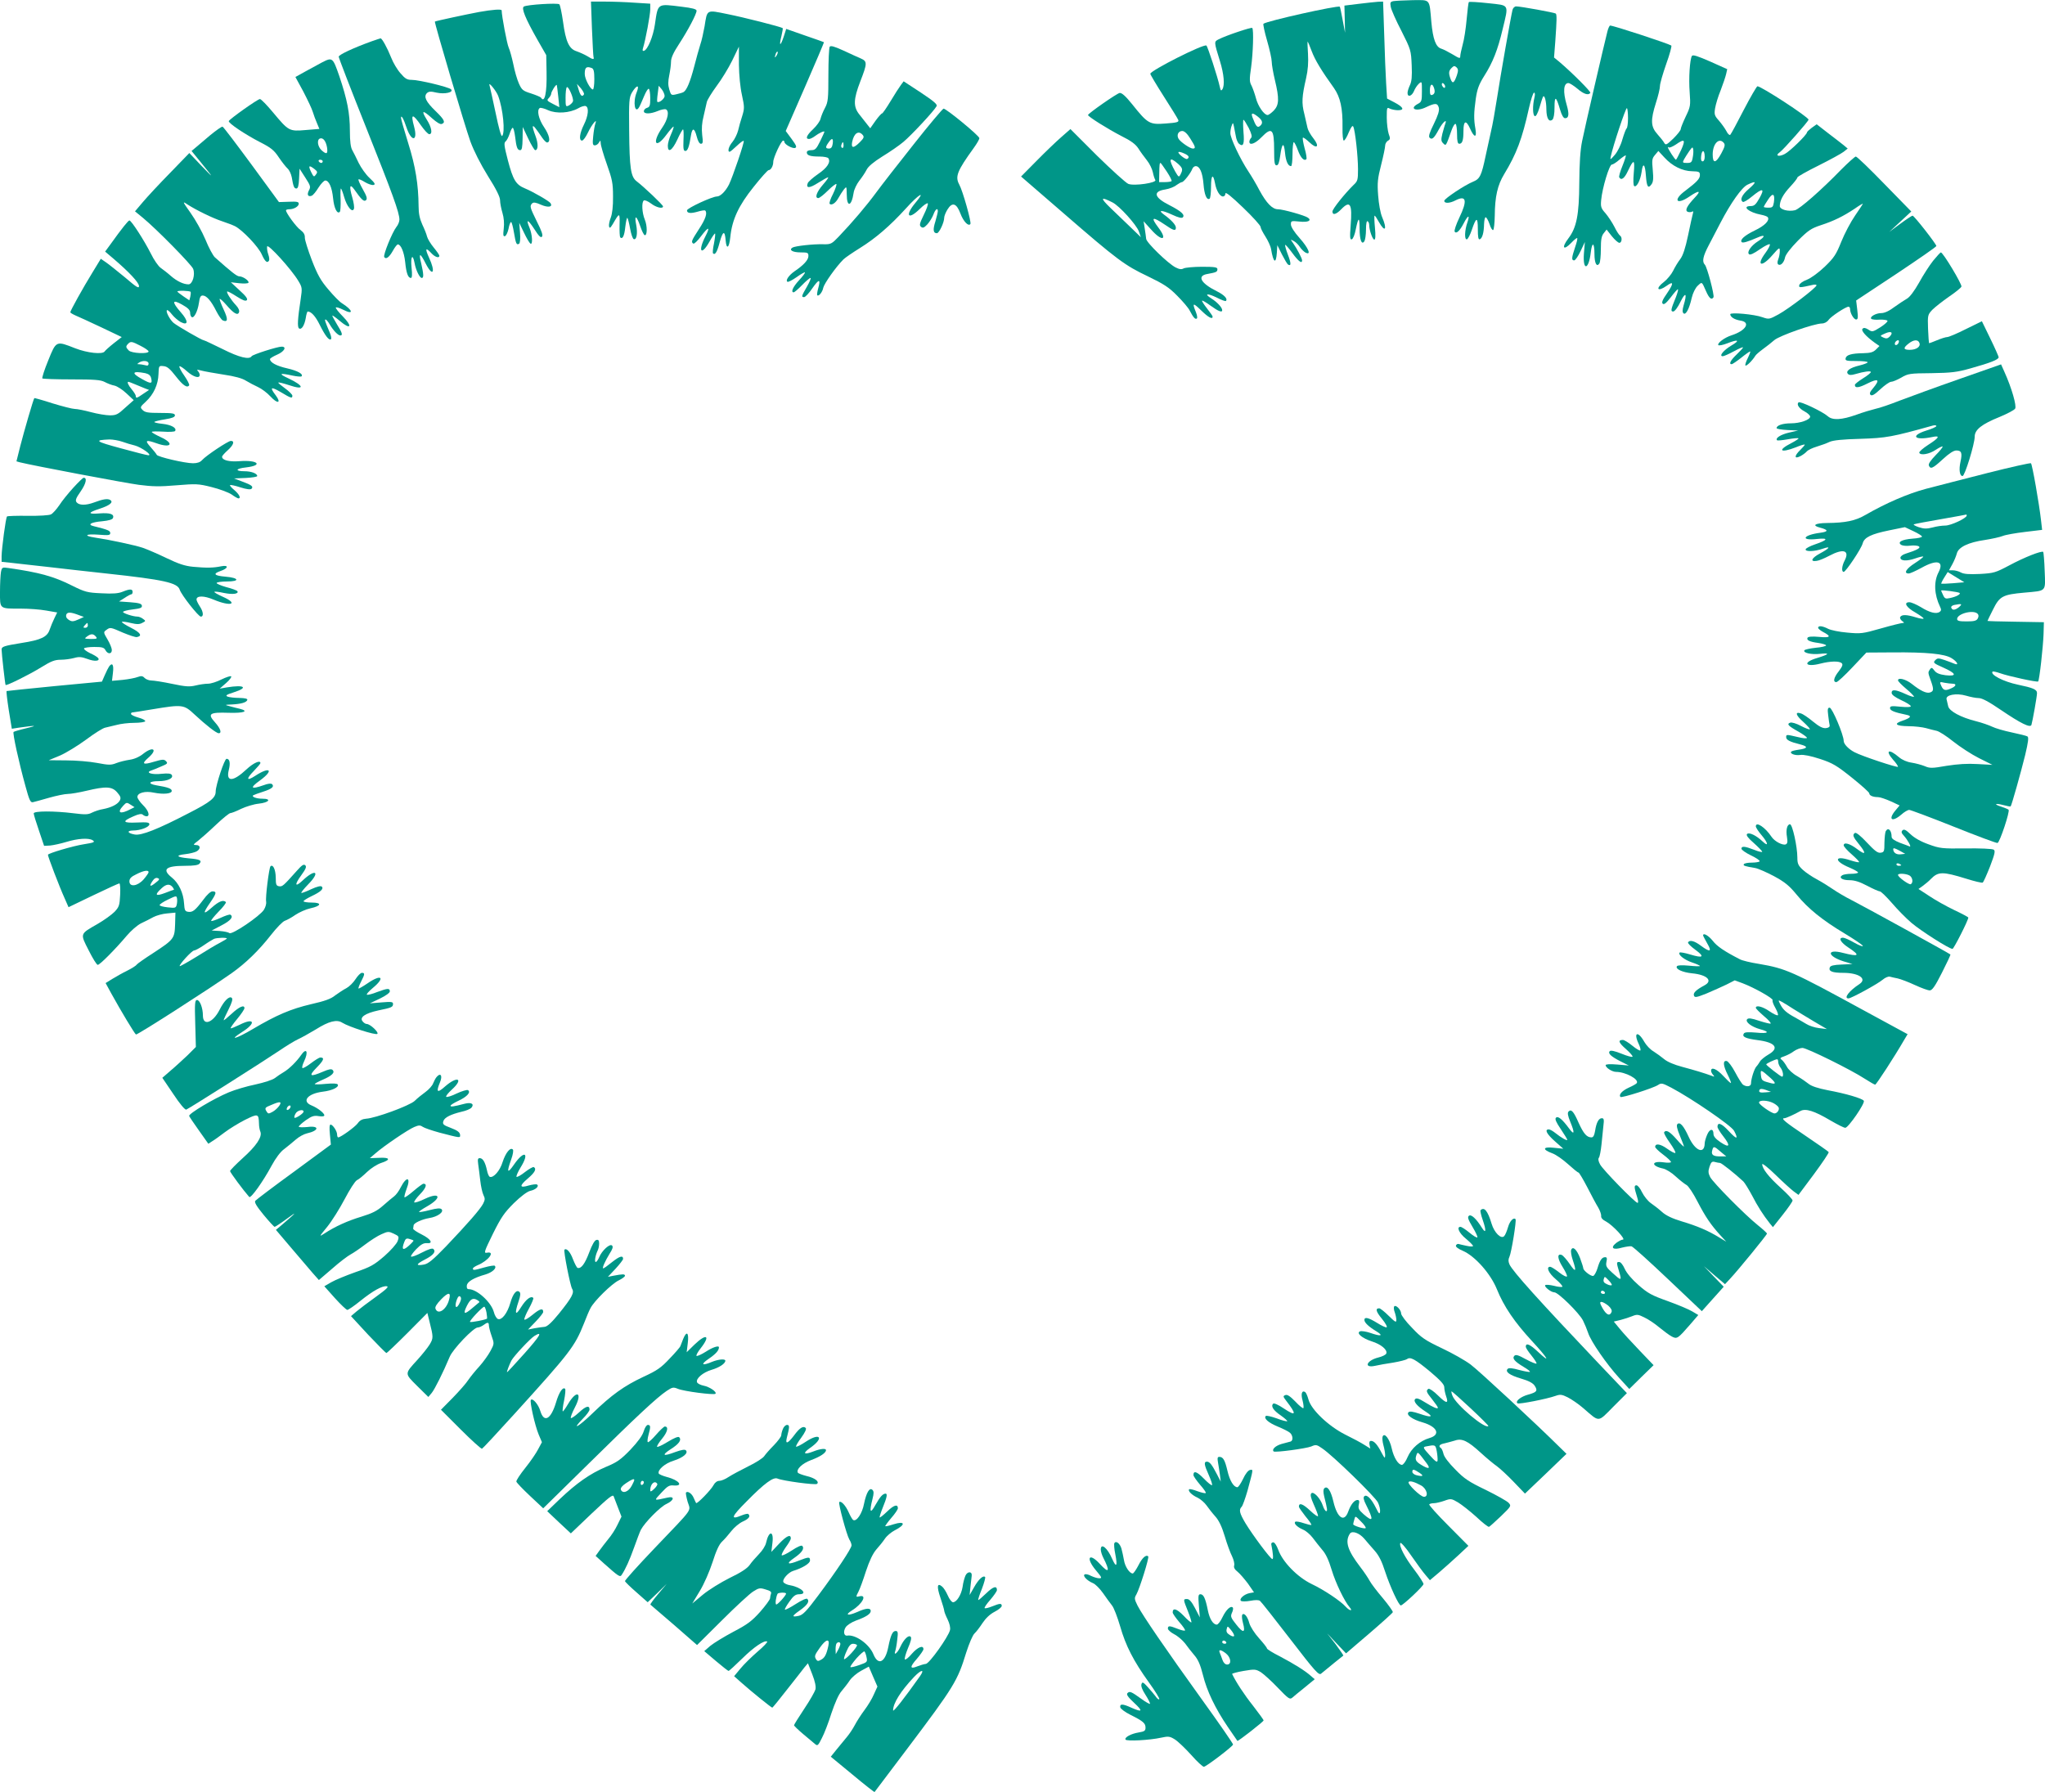 <?xml version="1.0" standalone="no"?>
<!DOCTYPE svg PUBLIC "-//W3C//DTD SVG 20010904//EN"
 "http://www.w3.org/TR/2001/REC-SVG-20010904/DTD/svg10.dtd">
<svg version="1.0" xmlns="http://www.w3.org/2000/svg"
 width="1280pt" height="1122pt" viewBox="0 0 1280 1122"
 preserveAspectRatio="xMidYMid meet">
<g transform="translate(0,1122) scale(0.1,-0.1)"
fill="#009688" stroke="none">
<path d="M8722 11213 c-20 -4 -22 -9 -17 -36 3 -18 33 -86 67 -151 59 -117 60
-122 64 -214 3 -71 0 -102 -11 -125 -8 -17 -15 -38 -15 -49 0 -28 26 -21 40
11 6 16 20 37 31 47 19 17 19 15 19 -48 0 -59 -2 -66 -25 -78 -58 -31 -10 -51
51 -21 57 27 72 27 80 -4 4 -17 -5 -47 -31 -100 -27 -54 -35 -79 -27 -87 15
-15 28 -4 58 52 25 46 54 71 40 34 -4 -9 -11 -37 -18 -61 -9 -38 -8 -47 5 -60
18 -18 17 -19 52 80 9 26 21 45 26 41 5 -3 9 -32 9 -65 0 -44 4 -59 14 -59 19
0 26 22 26 80 0 65 16 71 41 16 26 -59 44 -61 34 -3 -11 60 -10 101 2 188 9
61 19 89 52 142 55 86 86 166 116 293 39 162 45 149 -90 164 -64 7 -118 10
-121 7 -3 -2 -9 -51 -14 -108 -5 -57 -16 -129 -25 -159 -8 -30 -15 -62 -15
-72 0 -16 -6 -14 -47 11 -27 16 -58 32 -71 36 -35 10 -53 59 -63 168 -13 147
-4 137 -117 136 -53 -1 -107 -4 -120 -6z m397 -464 c-17 -49 -27 -56 -39 -25
-14 38 -13 52 6 71 14 14 19 14 31 3 11 -11 11 -21 2 -49z m-75 -64 c3 -8 1
-15 -3 -15 -5 0 -11 7 -15 15 -3 8 -1 15 3 15 5 0 11 -7 15 -15z m-70 -11 c10
-26 7 -42 -9 -48 -12 -4 -15 3 -15 29 0 36 13 47 24 19z"/>
<path d="M3705 11043 c4 -93 8 -174 10 -180 6 -18 -5 -16 -40 6 -17 10 -46 23
-66 30 -47 15 -68 59 -85 186 -8 55 -18 103 -23 108 -10 10 -203 -2 -222 -14
-17 -10 9 -74 85 -208 l55 -96 2 -105 c3 -132 -12 -199 -35 -161 -3 4 -31 16
-62 26 -51 16 -58 22 -76 62 -11 24 -27 79 -35 121 -9 42 -22 89 -29 104 -10
20 -44 199 -44 233 0 9 -57 5 -141 -10 -80 -15 -271 -56 -277 -60 -5 -4 187
-652 222 -750 22 -60 63 -141 110 -217 52 -82 76 -131 76 -152 0 -17 7 -52 15
-79 9 -30 12 -66 8 -98 -5 -42 -3 -51 8 -47 7 2 17 23 22 46 4 23 11 42 16 42
4 0 12 -30 18 -66 12 -71 16 -79 32 -70 6 4 9 31 6 69 l-5 62 30 -62 c16 -34
34 -64 40 -68 16 -10 12 57 -6 100 -24 57 -10 53 31 -10 26 -41 39 -55 47 -47
8 8 -1 35 -31 94 -44 90 -47 98 -30 115 8 8 23 6 56 -9 44 -19 74 -14 59 10
-8 13 -110 72 -161 93 -56 23 -74 53 -106 175 -23 89 -26 109 -15 118 8 6 19
28 26 49 6 20 15 37 19 37 5 0 11 -24 15 -54 8 -68 14 -86 32 -86 11 0 14 18
15 73 l1 72 34 -72 c19 -40 39 -73 44 -73 19 0 20 41 1 91 -11 29 -18 55 -16
58 5 5 15 -7 60 -73 11 -16 25 -29 30 -28 23 3 14 46 -19 95 -35 51 -48 109
-27 121 5 3 29 -3 52 -14 52 -23 134 -18 188 12 18 11 40 17 47 14 22 -8 16
-62 -11 -116 -27 -54 -33 -100 -12 -100 8 0 24 23 37 50 24 51 62 97 46 55 -4
-11 -10 -46 -13 -77 -5 -49 -3 -58 10 -58 9 0 21 8 26 18 9 15 10 15 11 -5 0
-12 17 -71 38 -130 34 -96 39 -119 39 -203 1 -61 -5 -108 -14 -132 -8 -20 -13
-45 -11 -55 4 -14 8 -11 24 15 42 73 44 73 42 -5 -1 -40 1 -75 4 -79 15 -14
26 9 32 67 4 34 10 59 13 55 3 -3 11 -33 17 -67 6 -34 16 -64 23 -66 18 -6 25
36 15 90 -13 64 2 60 25 -8 10 -30 23 -56 28 -57 17 -5 17 58 1 97 -18 43 -21
111 -6 120 6 4 26 -5 45 -19 32 -25 75 -35 75 -18 0 9 -120 123 -165 157 -37
28 -45 82 -47 320 -2 184 0 204 17 235 30 50 50 52 30 2 -25 -61 -11 -140 16
-92 5 8 18 39 30 67 12 29 25 50 30 47 5 -3 9 -29 9 -59 0 -45 -3 -55 -20 -60
-11 -3 -20 -13 -20 -21 0 -19 41 -18 87 1 20 9 43 13 50 11 24 -10 14 -63 -22
-115 -66 -95 -43 -138 25 -46 23 31 44 55 46 52 2 -2 -5 -24 -16 -48 -11 -24
-20 -56 -20 -71 0 -48 27 -31 59 37 16 36 33 65 36 65 4 0 5 -30 3 -67 -2 -55
0 -68 12 -68 14 0 24 26 35 98 8 50 22 47 36 -8 7 -28 17 -45 26 -45 13 0 14
10 8 56 -4 38 -2 75 9 117 8 34 17 74 20 88 3 14 31 59 61 100 31 41 75 113
98 160 l42 87 0 -112 c1 -68 8 -142 19 -191 16 -74 16 -84 2 -130 -9 -27 -21
-69 -26 -92 -6 -23 -22 -55 -35 -71 -24 -28 -33 -62 -18 -62 4 0 24 17 45 37
21 20 40 34 43 31 6 -6 -68 -223 -92 -273 -22 -43 -54 -75 -76 -75 -29 0 -187
-73 -187 -87 0 -18 22 -21 67 -8 23 7 44 10 47 7 15 -15 2 -54 -39 -116 -47
-73 -51 -81 -35 -91 5 -3 26 17 47 45 48 64 61 64 28 0 -48 -94 -26 -124 25
-34 17 31 33 54 36 52 2 -3 -1 -30 -7 -62 -7 -31 -9 -59 -6 -62 13 -13 26 9
42 71 20 71 32 74 37 10 5 -60 22 -48 29 20 11 110 52 198 146 315 46 58 88
105 94 105 14 0 29 26 29 52 0 26 50 133 62 133 4 0 8 -4 8 -9 0 -15 51 -43
67 -37 12 5 7 16 -22 56 l-37 50 121 277 c66 152 120 278 118 279 -1 1 -55 20
-119 42 l-117 41 -16 -50 c-21 -62 -30 -58 -14 5 6 26 10 48 8 50 -10 8 -245
68 -347 88 -132 27 -125 30 -142 -77 -7 -38 -18 -90 -27 -115 -8 -25 -25 -86
-38 -137 -25 -95 -46 -146 -66 -159 -6 -4 -27 -10 -45 -14 -33 -8 -34 -6 -45
30 -8 27 -8 51 0 89 6 29 11 67 11 85 0 23 15 57 50 110 56 86 110 188 110
209 0 10 -27 17 -94 25 -154 19 -147 24 -167 -112 -11 -75 -45 -157 -68 -164
-9 -3 -11 2 -6 18 15 47 45 207 45 241 l0 36 -97 6 c-54 4 -138 7 -186 7 l-88
0 6 -167z m1156 -170 c-12 -20 -14 -14 -5 12 4 9 9 14 11 11 3 -2 0 -13 -6
-23z m-1157 -79 c12 -5 16 -21 16 -70 0 -35 -4 -64 -9 -64 -16 0 -51 66 -51
97 0 41 10 50 44 37z m-586 -174 c31 -82 45 -231 25 -251 -6 -6 -21 48 -41
145 -18 84 -35 162 -38 172 -9 28 43 -36 54 -66z m376 -3 l7 -68 -41 21 c-37
19 -39 22 -25 36 8 9 15 21 15 27 0 13 30 61 35 55 1 -2 5 -34 9 -71z m161 12
c-11 -18 -22 -9 -33 29 l-11 37 25 -28 c13 -16 22 -33 19 -38z m-69 -44 c-3
-8 -14 -19 -25 -25 -20 -10 -21 -8 -21 48 0 32 3 62 8 66 9 10 45 -72 38 -89z
m574 34 c0 -17 -36 -46 -46 -36 -2 2 -1 25 3 52 l6 48 19 -22 c10 -13 18 -32
18 -42z"/>
<path d="M8505 11196 l-90 -11 2 -85 2 -85 -15 79 c-8 44 -16 82 -18 84 -11
10 -460 -90 -478 -107 -3 -3 7 -51 23 -106 16 -55 29 -114 29 -132 0 -17 9
-69 20 -115 28 -116 26 -155 -7 -190 -15 -15 -32 -28 -39 -28 -22 0 -61 57
-73 106 -7 26 -19 60 -27 77 -14 25 -14 41 -3 116 12 88 17 236 7 246 -6 6
-166 -48 -210 -71 -30 -15 -30 -14 8 -137 25 -81 31 -151 15 -176 -8 -12 -11
-8 -16 15 -14 64 -76 253 -84 259 -19 11 -351 -157 -351 -177 0 -5 38 -69 84
-141 47 -73 88 -140 91 -148 5 -13 -7 -17 -77 -22 -103 -8 -113 -3 -212 121
-41 51 -65 72 -78 70 -18 -3 -197 -128 -198 -138 0 -10 125 -88 208 -131 61
-30 90 -52 107 -78 12 -20 37 -53 54 -75 17 -21 33 -55 37 -75 4 -20 11 -41
15 -47 15 -18 -133 -40 -169 -25 -16 7 -104 87 -196 177 l-166 166 -58 -51
c-31 -27 -101 -94 -154 -148 l-97 -98 266 -230 c339 -294 383 -326 528 -395
99 -48 131 -68 183 -121 35 -35 71 -77 79 -94 22 -42 34 -56 44 -49 5 3 2 21
-6 41 -24 58 -18 60 33 10 44 -43 72 -59 72 -39 0 4 -16 27 -35 51 -19 24 -33
46 -31 49 3 2 27 -12 54 -32 48 -35 72 -44 72 -28 0 17 -32 51 -67 73 -51 32
-25 35 35 5 27 -14 52 -23 55 -20 13 13 -9 37 -57 61 -101 50 -126 97 -58 108
55 10 62 13 62 30 0 12 -16 15 -96 15 -52 0 -104 -5 -115 -10 -14 -8 -27 -6
-51 6 -47 24 -183 156 -184 179 -1 11 -5 40 -9 65 l-7 45 47 -52 c69 -78 106
-67 45 13 -49 65 -38 71 39 19 56 -39 71 -43 71 -20 0 17 -28 48 -75 82 -41
30 -13 29 54 -2 36 -17 58 -22 64 -16 16 16 -10 39 -84 77 -96 48 -105 86 -25
98 25 4 56 16 69 27 14 10 30 19 35 19 11 0 55 56 65 83 3 9 13 17 21 17 26 0
43 -41 49 -113 5 -65 20 -102 38 -91 5 3 9 37 9 75 0 74 13 85 25 22 8 -46 30
-83 50 -83 8 0 15 8 15 18 0 13 35 -15 110 -87 61 -58 110 -113 110 -121 0 -8
14 -35 30 -60 16 -25 33 -61 36 -80 14 -85 31 -96 36 -22 l3 47 29 -58 c16
-31 33 -60 38 -63 20 -13 20 8 -1 62 -12 31 -19 59 -17 61 2 3 23 -21 45 -51
39 -53 61 -69 61 -46 0 13 -33 75 -57 109 -17 24 -17 24 5 12 12 -6 29 -23 38
-37 9 -14 25 -29 35 -35 39 -20 19 28 -36 90 -34 38 -55 71 -55 86 0 23 2 23
54 18 53 -6 78 6 53 24 -18 14 -157 53 -188 53 -35 0 -72 38 -116 119 -19 37
-50 89 -68 116 -53 80 -115 212 -114 242 0 16 4 37 9 48 7 19 8 18 13 -5 3
-14 8 -41 12 -61 3 -21 12 -42 20 -49 27 -22 35 -2 28 75 -3 41 -3 75 0 75 4
0 18 -23 33 -51 18 -37 22 -55 15 -62 -6 -6 -11 -17 -11 -24 0 -26 37 -12 75
27 66 68 80 54 80 -80 0 -78 3 -95 15 -95 11 0 17 17 23 60 11 81 23 88 30 20
5 -54 19 -85 38 -85 5 0 9 34 9 75 0 41 4 75 8 75 4 0 16 -23 26 -51 17 -47
39 -70 53 -55 3 3 -1 34 -11 67 -9 34 -14 64 -11 67 3 3 21 -10 40 -28 49 -47
67 -28 25 25 -17 21 -33 50 -36 64 -3 14 -12 54 -20 88 -18 68 -15 110 11 223
12 52 15 99 12 153 -3 42 -4 77 -2 77 1 0 13 -27 25 -60 21 -56 61 -122 140
-232 39 -56 55 -126 53 -245 -1 -49 3 -83 8 -83 6 0 20 23 31 51 14 33 24 46
28 37 12 -21 30 -187 30 -267 0 -67 -2 -75 -28 -99 -55 -54 -132 -150 -132
-166 0 -25 23 -19 55 14 56 58 70 34 59 -101 -6 -76 -4 -91 7 -87 8 2 19 30
25 62 16 79 24 81 24 5 0 -71 13 -105 30 -79 5 8 10 41 10 73 0 36 4 56 10 52
6 -3 10 -14 10 -23 0 -32 21 -92 32 -92 7 0 9 23 4 75 -4 41 -5 75 -2 75 3 0
15 -18 27 -40 39 -69 53 -46 20 31 -11 26 -21 82 -25 136 -6 79 -3 106 19 192
14 55 25 109 25 120 0 11 8 24 17 30 15 8 16 14 5 43 -6 19 -12 65 -12 102 0
63 1 66 19 56 11 -5 34 -10 51 -10 43 0 35 19 -22 49 l-46 24 -6 96 c-3 53 -9
189 -12 304 l-7 207 -31 -1 c-17 -1 -71 -7 -121 -13z m-631 -707 c29 -23 33
-41 12 -58 -16 -13 -25 -2 -46 53 -12 31 -1 33 34 5z m-424 -136 c33 -52 36
-63 16 -63 -17 0 -76 40 -89 61 -14 23 -2 49 23 49 13 0 31 -16 50 -47z m-35
-95 c26 -12 32 -23 16 -33 -5 -3 -22 6 -38 20 -30 26 -20 32 22 13z m-42 -63
c30 -27 32 -36 16 -67 -10 -19 -12 -18 -33 18 -44 79 -38 97 17 49z m-70 -49
c20 -30 33 -57 30 -60 -4 -3 -22 -6 -42 -6 l-36 0 1 53 c1 57 2 67 8 67 2 0
19 -24 39 -54z m-340 -193 c43 -21 150 -140 165 -181 l13 -37 -63 61 c-35 33
-92 88 -128 123 -65 63 -62 72 13 34z"/>
<path d="M9467 11158 c-11 -45 -76 -416 -97 -553 -12 -77 -28 -169 -37 -205
-8 -36 -23 -105 -34 -155 -26 -124 -36 -145 -78 -162 -54 -22 -180 -106 -181
-120 0 -18 35 -16 71 3 67 34 75 -1 23 -109 -20 -42 -33 -81 -29 -87 10 -16
32 5 56 51 27 53 41 58 24 8 -18 -51 -20 -112 -3 -107 6 2 20 28 30 58 28 83
38 84 38 6 0 -49 3 -67 12 -64 16 6 26 41 27 96 1 23 5 42 10 42 5 0 16 -19
24 -42 7 -24 18 -41 23 -38 5 3 9 43 10 90 1 119 17 191 59 260 77 127 112
219 155 413 12 53 26 97 32 97 6 0 7 -12 2 -32 -12 -50 -11 -111 3 -115 7 -3
18 18 29 54 9 32 19 62 22 67 9 16 21 -26 21 -80 1 -55 16 -81 38 -63 8 8 13
35 13 78 0 74 10 70 35 -16 10 -34 21 -53 31 -53 24 0 27 25 10 84 -24 82 -20
136 11 136 8 0 33 -16 56 -35 39 -34 70 -44 81 -26 5 7 -114 126 -194 194
l-33 27 8 103 c9 128 10 165 3 172 -6 6 -220 45 -248 45 -10 0 -20 -10 -23
-22z"/>
<path d="M10061 11023 c-19 -74 -142 -604 -158 -685 -12 -58 -17 -138 -18
-263 -1 -200 -17 -280 -68 -347 -45 -59 -32 -80 18 -28 16 17 32 30 36 30 5 0
-1 -25 -12 -57 -22 -66 -24 -83 -6 -83 7 0 25 26 40 58 l27 57 -6 -72 c-8
-111 30 -104 43 7 8 69 23 63 23 -9 0 -59 14 -86 31 -60 5 8 9 48 9 90 0 59 4
82 18 99 l18 23 33 -42 c18 -22 39 -41 47 -41 16 0 19 36 4 45 -6 4 -22 28
-35 55 -14 27 -39 65 -56 85 -28 31 -31 41 -27 83 7 76 51 222 67 222 7 0 29
14 48 31 19 16 37 28 39 26 2 -2 -7 -32 -21 -66 -14 -34 -23 -66 -20 -71 13
-22 33 -7 55 41 36 76 44 73 36 -14 -4 -47 -3 -78 3 -82 15 -9 38 35 46 88 8
63 22 52 27 -23 5 -69 14 -83 34 -55 12 15 14 36 9 90 -6 63 -5 73 14 95 l21
25 38 -41 c48 -53 112 -85 173 -86 44 -1 49 -4 49 -24 0 -23 -19 -43 -90 -97
-81 -59 -58 -94 25 -37 60 41 76 38 33 -7 -49 -52 -64 -81 -44 -89 8 -3 20 -3
27 1 7 5 9 1 5 -12 -3 -11 -17 -72 -30 -136 -17 -81 -32 -126 -49 -149 -14
-18 -34 -51 -45 -74 -11 -22 -37 -53 -56 -68 -57 -43 -42 -66 16 -25 44 32 45
16 3 -46 -28 -40 -36 -58 -28 -66 8 -8 22 3 50 39 21 28 41 51 45 51 4 1 -2
-23 -13 -51 -32 -78 -33 -88 -16 -88 9 0 29 26 46 62 32 64 42 52 19 -24 -8
-28 -8 -42 -1 -49 14 -14 36 26 52 97 7 30 23 62 37 75 28 26 25 28 52 -33 20
-46 35 -58 47 -39 7 12 -40 190 -54 204 -19 19 -12 53 25 123 20 38 53 101 73
140 64 123 133 221 169 238 56 27 59 18 10 -25 -45 -38 -60 -70 -39 -83 5 -3
31 12 57 34 67 55 82 52 47 -10 -23 -41 -33 -50 -55 -50 -59 0 -11 -40 64 -54
21 -4 40 -11 43 -16 13 -20 -19 -53 -82 -83 -64 -31 -95 -59 -81 -73 7 -6 34
1 101 30 47 21 48 5 1 -24 -43 -27 -71 -67 -57 -81 7 -7 29 3 69 31 32 22 60
36 62 30 2 -5 -10 -29 -27 -52 -61 -82 -26 -95 43 -15 43 49 46 51 46 25 0
-15 -4 -38 -10 -52 -6 -17 -6 -27 1 -32 15 -9 36 13 42 45 4 18 35 58 80 104
65 65 83 77 143 97 83 27 141 56 212 103 28 20 52 34 52 32 0 -2 -22 -36 -49
-75 -27 -39 -66 -113 -86 -163 -32 -80 -45 -100 -103 -156 -40 -38 -85 -71
-112 -82 -25 -9 -47 -25 -48 -34 -4 -17 2 -17 86 2 12 3 22 1 22 -3 -1 -15
-174 -147 -238 -182 -57 -31 -60 -32 -100 -18 -52 19 -202 32 -202 19 0 -17
26 -34 64 -40 66 -10 34 -63 -56 -92 -44 -14 -90 -49 -83 -61 3 -5 29 0 57 11
68 27 82 19 25 -14 -49 -29 -80 -67 -54 -67 7 0 39 14 70 31 31 17 57 28 57
24 0 -3 -18 -23 -40 -44 -38 -36 -51 -61 -31 -61 4 0 31 18 59 40 27 22 53 40
56 40 4 0 -3 -18 -14 -41 -12 -23 -18 -44 -15 -47 6 -6 43 30 62 61 4 7 26 26
48 42 22 16 54 41 71 56 33 28 247 103 297 104 16 0 33 9 42 22 15 22 108 83
125 83 6 0 10 -7 10 -15 0 -25 23 -65 38 -65 11 0 13 11 7 60 l-7 59 251 166
c138 92 251 170 251 175 0 12 -139 190 -149 190 -4 0 -39 -23 -77 -51 l-69
-51 69 64 69 64 -168 172 c-92 95 -172 172 -179 172 -6 0 -47 -37 -92 -82
-122 -126 -260 -247 -289 -254 -42 -10 -95 4 -95 26 0 35 21 74 66 122 24 26
44 51 44 57 0 5 60 39 133 75 72 36 143 75 157 86 l25 20 -25 21 c-14 11 -57
45 -97 75 l-72 56 -31 -22 c-16 -12 -30 -25 -30 -29 0 -14 -107 -119 -139
-135 -38 -20 -63 -11 -31 11 24 17 180 194 180 204 0 16 -296 209 -320 209 -4
0 -43 -66 -85 -147 -42 -82 -80 -152 -85 -157 -5 -4 -16 6 -24 23 -9 17 -30
46 -47 66 -28 31 -30 39 -24 77 4 24 19 75 35 113 15 39 30 84 34 101 l7 31
-107 48 c-78 34 -108 44 -114 35 -13 -22 -21 -139 -14 -228 6 -83 5 -90 -25
-152 -17 -36 -31 -71 -31 -78 0 -8 -21 -34 -46 -59 -42 -40 -48 -43 -57 -28
-5 10 -25 35 -43 55 -42 47 -44 87 -9 197 14 43 25 90 25 105 0 15 18 77 39
137 22 61 36 113 32 116 -24 14 -361 125 -383 125 -4 0 -12 -17 -17 -37z m129
-543 c0 -32 -4 -61 -9 -64 -4 -3 -16 -34 -26 -68 -10 -37 -30 -77 -48 -98 -28
-32 -30 -32 -25 -10 14 67 94 307 101 303 4 -2 7 -31 7 -63z m332 -200 c-15
-32 -29 -59 -32 -60 -6 0 -50 67 -50 77 0 3 3 4 6 0 4 -3 23 5 43 18 56 39 63
32 33 -35z m268 45 c9 -11 6 -24 -16 -65 -34 -63 -54 -66 -54 -7 0 67 40 109
70 72z m-195 -91 c-5 -30 -10 -34 -36 -34 -28 0 -29 2 -18 23 7 12 21 35 33
52 18 25 21 27 24 11 2 -10 1 -33 -3 -52z m75 5 c0 -17 -5 -29 -13 -29 -9 0
-12 11 -9 35 5 41 22 37 22 -6z m433 -286 c-5 -29 -9 -33 -34 -33 -16 0 -29 2
-29 5 0 3 12 24 27 46 29 45 44 37 36 -18z"/>
<path d="M2325 10961 c-116 -42 -205 -84 -205 -96 0 -7 76 -204 169 -437 168
-421 211 -539 211 -583 0 -12 -8 -33 -19 -46 -26 -33 -84 -176 -76 -188 10
-17 31 -2 54 39 12 22 26 40 31 40 19 0 39 -47 46 -110 7 -70 18 -100 36 -100
7 0 9 20 4 65 -7 70 7 91 19 28 8 -45 32 -93 45 -93 13 0 12 23 -4 93 -17 67
-6 66 29 -4 45 -87 63 -53 20 39 -26 57 -21 66 15 27 23 -25 50 -33 50 -16 0
5 -16 28 -35 51 -19 23 -38 54 -42 69 -3 14 -17 49 -30 76 -16 36 -23 68 -23
115 -1 133 -19 248 -65 394 -25 80 -45 151 -45 158 0 23 17 -7 34 -59 31 -93
73 -90 48 4 -23 83 -10 85 43 8 21 -30 44 -55 52 -55 22 0 15 44 -17 93 -36
58 -24 60 35 6 28 -25 51 -39 60 -35 25 9 17 27 -39 81 -61 59 -75 90 -54 112
12 11 24 12 61 3 51 -11 109 2 90 21 -14 14 -200 59 -245 59 -30 0 -42 7 -71
41 -20 22 -46 66 -58 97 -26 65 -58 122 -67 122 -4 -1 -29 -9 -57 -19z"/>
<path d="M5193 10927 c-4 -7 -8 -86 -8 -177 0 -148 -2 -169 -21 -205 -12 -22
-24 -52 -28 -68 -3 -15 -24 -44 -46 -65 -41 -38 -51 -62 -26 -62 7 0 24 8 37
18 25 19 59 35 59 27 0 -3 -12 -29 -27 -60 -23 -47 -31 -55 -55 -55 -17 0 -28
-5 -28 -14 0 -19 22 -26 80 -26 27 0 52 -5 55 -11 16 -24 -8 -60 -64 -98 -32
-22 -61 -48 -65 -57 -13 -34 11 -33 64 1 30 19 59 35 63 35 5 0 -10 -21 -32
-46 -40 -46 -53 -84 -29 -84 7 0 34 21 60 47 26 26 50 44 53 41 3 -3 -6 -31
-21 -62 -16 -30 -25 -58 -21 -62 12 -12 38 5 55 37 9 17 25 41 34 53 17 21 17
20 18 -31 0 -83 30 -77 43 10 3 21 19 54 35 75 16 20 37 51 46 69 10 21 44 49
98 83 46 28 106 69 133 92 50 42 191 193 207 223 7 11 -15 30 -99 86 l-107 70
-17 -23 c-10 -13 -39 -58 -64 -100 -26 -43 -50 -78 -54 -78 -4 0 -23 -21 -41
-46 l-33 -47 -19 24 c-10 13 -32 41 -48 61 -40 49 -39 95 5 209 44 113 44 125
3 143 -18 8 -68 30 -110 50 -57 26 -79 32 -85 23z m207 -552 c10 -12 7 -20
-18 -45 -40 -40 -56 -39 -48 2 11 54 40 74 66 43z m-188 -55 c-3 -21 -10 -30
-23 -30 -23 0 -24 9 -3 38 21 31 31 28 26 -8z m68 -11 c0 -11 -4 -18 -10 -14
-5 3 -7 12 -3 20 7 21 13 19 13 -6z"/>
<path d="M2015 10829 c-22 -12 -68 -37 -103 -56 l-63 -35 50 -92 c27 -52 54
-109 59 -127 6 -19 17 -50 26 -70 l15 -36 -85 -7 c-104 -9 -107 -7 -204 109
-39 47 -76 85 -83 85 -14 0 -190 -125 -195 -138 -4 -12 99 -82 196 -132 69
-35 88 -51 117 -95 19 -28 44 -60 55 -70 11 -10 22 -34 26 -54 10 -59 15 -71
29 -71 10 0 15 17 17 62 l3 62 36 -56 c33 -51 35 -58 22 -81 -13 -27 -5 -41
19 -32 7 3 26 25 41 50 16 25 35 45 43 45 23 0 42 -42 49 -112 6 -62 26 -101
42 -84 4 4 6 38 5 77 -2 38 -1 69 2 69 2 0 12 -24 20 -53 17 -60 51 -101 61
-75 4 9 -1 41 -10 72 -20 68 -16 89 11 52 47 -67 62 -81 75 -69 9 9 5 24 -20
68 -18 32 -30 59 -27 62 3 3 21 -5 40 -17 20 -12 44 -20 53 -18 15 3 10 12
-24 44 -23 21 -53 64 -68 94 -14 30 -32 66 -40 80 -10 17 -15 55 -15 120 0
113 -17 197 -66 343 -41 118 -43 120 -109 86z m32 -532 c6 -42 -3 -46 -35 -17
-24 23 -30 66 -9 73 19 7 37 -16 44 -56z m-27 -87 c0 -5 -4 -10 -9 -10 -6 0
-13 5 -16 10 -3 6 1 10 9 10 9 0 16 -4 16 -10z m-52 -48 c19 -15 21 -20 9 -35
-12 -17 -14 -15 -30 17 -19 40 -13 44 21 18z"/>
<path d="M5720 10318 c-96 -121 -202 -257 -235 -302 -60 -82 -149 -187 -236
-278 -43 -45 -49 -48 -95 -47 -64 2 -178 -11 -194 -21 -24 -15 1 -30 51 -30
45 0 49 -2 49 -23 0 -24 -30 -57 -88 -96 -35 -25 -57 -57 -43 -65 4 -3 30 10
57 29 26 19 50 32 52 30 3 -3 -14 -25 -37 -50 -38 -41 -53 -75 -33 -75 4 0 28
20 52 45 24 25 48 45 53 45 5 0 -5 -24 -22 -54 -35 -60 -36 -66 -18 -66 8 0
31 25 52 56 42 60 53 59 36 -2 -6 -21 -8 -40 -6 -42 9 -10 33 19 38 47 6 26
78 129 126 177 11 11 58 43 103 71 98 61 188 138 289 249 79 88 127 116 60 36
-69 -82 -48 -113 26 -40 23 23 46 39 50 35 4 -4 -7 -36 -25 -72 -26 -54 -29
-65 -17 -75 11 -9 19 -6 39 15 14 15 31 43 38 61 12 34 28 46 28 22 0 -7 -7
-35 -15 -63 -17 -53 -14 -75 9 -75 14 0 46 67 46 98 0 9 9 32 20 50 30 49 57
41 82 -26 18 -48 50 -82 62 -64 7 11 -48 208 -70 247 -27 50 -13 85 91 229 19
26 35 54 35 61 0 15 -207 185 -224 185 -6 -1 -90 -100 -186 -222z"/>
<path d="M1315 10373 c-37 -32 -79 -67 -92 -78 l-24 -20 57 -70 c85 -105 86
-107 4 -22 l-75 79 -120 -124 c-66 -67 -143 -150 -170 -182 l-50 -59 50 -41
c86 -71 304 -293 314 -319 14 -36 -4 -97 -29 -97 -31 0 -72 19 -111 53 -20 18
-49 40 -63 50 -15 10 -43 51 -62 90 -42 83 -122 207 -134 207 -7 0 -46 -48
-119 -150 l-33 -45 53 -45 c96 -82 159 -149 159 -171 0 -17 -16 -7 -87 54 -49
40 -102 83 -120 95 l-32 22 -53 -87 c-58 -94 -138 -238 -138 -248 0 -3 15 -12
33 -20 18 -7 90 -41 161 -74 l128 -61 -50 -39 c-28 -22 -53 -45 -57 -51 -13
-20 -108 -10 -185 20 -119 47 -118 48 -168 -76 -24 -58 -40 -109 -37 -113 4
-3 86 -6 183 -6 145 0 182 -3 207 -16 17 -9 44 -20 62 -23 17 -4 51 -26 75
-49 l45 -42 -53 -47 c-45 -42 -57 -48 -96 -48 -24 0 -78 9 -119 20 -41 11 -86
20 -101 20 -14 0 -77 16 -139 35 -61 20 -113 34 -114 33 -6 -6 -65 -210 -88
-300 l-24 -96 21 -6 c84 -21 661 -130 745 -141 84 -11 131 -12 235 -3 123 10
137 10 220 -11 49 -12 105 -33 125 -46 19 -14 39 -25 43 -25 18 0 6 25 -24 51
-18 15 -31 29 -28 32 3 3 32 -3 65 -14 38 -12 63 -15 69 -9 14 14 1 24 -59 46
l-50 19 73 3 c39 2 72 7 72 12 0 16 -37 30 -79 30 -63 0 -57 17 9 24 111 13
73 48 -41 39 -65 -5 -109 6 -109 28 0 5 16 23 35 40 36 32 46 59 20 59 -17 0
-154 -91 -180 -120 -12 -14 -31 -20 -57 -20 -50 0 -222 40 -227 53 -2 5 -19
27 -38 48 -39 43 -31 48 37 24 93 -33 113 -1 25 39 -30 14 -55 28 -55 32 0 4
32 4 70 2 40 -3 73 -1 76 4 12 19 -24 39 -80 45 -31 3 -54 9 -50 12 3 3 33 11
67 16 44 7 62 14 62 25 0 12 -17 15 -92 15 -76 0 -95 3 -110 18 -17 17 -17 19
19 52 50 46 78 108 80 173 2 53 2 53 32 50 23 -2 40 -17 76 -63 45 -58 72 -76
84 -57 3 5 -11 32 -31 61 -20 28 -33 54 -30 58 4 3 25 -11 47 -31 40 -36 80
-48 80 -23 0 7 -5 18 -12 25 -9 9 -3 9 23 2 19 -5 81 -16 138 -25 69 -10 117
-23 140 -38 20 -12 54 -30 76 -40 22 -10 57 -36 77 -58 45 -49 71 -44 34 6
-40 52 -31 57 32 20 63 -38 72 -41 72 -22 0 7 -21 28 -46 46 -25 18 -44 34
-42 36 3 3 33 -5 67 -16 99 -34 97 -5 -3 42 -65 30 -58 36 24 18 28 -6 54 -8
57 -5 14 14 -24 35 -89 50 -67 15 -108 37 -108 58 0 5 20 17 45 28 44 19 62
50 28 50 -27 0 -181 -49 -188 -60 -14 -23 -77 -8 -182 45 -61 30 -114 55 -118
55 -11 0 -165 89 -189 109 -23 20 -50 71 -41 79 3 4 17 -8 31 -26 14 -18 39
-39 55 -48 49 -25 49 7 0 62 -57 65 -54 83 9 47 36 -20 50 -34 50 -50 0 -12 4
-24 10 -28 14 -9 37 35 45 88 5 36 10 47 24 47 24 0 53 -34 85 -98 15 -29 33
-55 41 -58 32 -13 33 8 5 68 -16 34 -27 64 -25 67 3 2 21 -14 41 -37 46 -54
72 -69 80 -47 4 10 -3 27 -18 43 -32 34 -62 81 -56 87 2 3 29 -11 58 -30 39
-25 57 -32 65 -24 7 8 -6 26 -45 61 l-55 51 52 -6 c29 -3 55 -2 58 3 7 11 -34
40 -57 40 -15 0 -47 25 -154 120 -11 11 -38 60 -58 110 -21 50 -63 125 -93
167 -51 72 -52 75 -21 54 55 -36 160 -87 218 -106 30 -10 67 -24 81 -31 47
-24 148 -130 168 -178 20 -44 34 -56 45 -37 3 5 1 23 -5 39 -6 17 -9 39 -7 49
4 20 153 -144 195 -215 25 -41 25 -46 15 -115 -19 -123 -22 -176 -10 -183 16
-10 34 20 42 66 3 22 9 40 12 40 22 0 49 -30 75 -83 35 -70 58 -99 70 -91 5 3
2 22 -7 42 -29 69 -34 82 -26 82 4 0 16 -14 26 -31 22 -38 52 -69 66 -69 17 0
12 17 -20 68 -16 27 -30 52 -30 56 0 4 21 -11 47 -33 68 -58 82 -36 18 29 -27
27 -46 52 -43 55 3 4 24 -3 46 -14 68 -35 62 -3 -8 41 -14 8 -52 47 -84 85
-48 56 -68 91 -104 184 -24 63 -44 126 -44 141 1 19 -7 33 -27 48 -26 18 -91
107 -91 123 0 4 9 7 21 7 29 0 59 18 59 35 0 12 -13 14 -62 12 l-62 -2 -172
235 c-95 129 -176 236 -181 237 -5 2 -40 -23 -78 -54z m-122 -980 c2 -5 1 -18
-2 -31 l-6 -22 -37 25 c-21 14 -38 28 -38 30 0 8 79 5 83 -2z m-313 -338 c28
-14 50 -30 50 -35 0 -17 -107 -12 -124 6 -19 19 -20 26 -4 42 16 16 22 16 78
-13z m50 -111 c0 -12 -6 -15 -22 -10 -13 3 -30 6 -38 6 -13 0 -13 1 0 10 24
16 60 12 60 -6z m-21 -60 c22 -5 33 -14 37 -31 9 -36 0 -38 -55 -7 -72 39 -65
54 18 38z m-63 -70 c22 -9 50 -21 63 -26 l24 -9 -36 -24 c-40 -28 -47 -30 -47
-14 0 6 -11 24 -25 41 -22 26 -32 48 -21 48 2 0 21 -7 42 -16z m-81 -359 c22
-8 58 -19 80 -24 40 -11 111 -61 84 -61 -8 0 -86 20 -174 44 -159 43 -169 51
-70 55 21 0 57 -6 80 -14z"/>
<path d="M12100 9588 c-23 -29 -63 -91 -88 -137 -30 -53 -58 -90 -75 -100 -16
-9 -52 -33 -80 -53 -33 -25 -61 -38 -82 -38 -34 0 -75 -24 -62 -36 4 -4 27 -7
51 -5 25 1 47 -2 50 -7 3 -5 -17 -23 -45 -41 -48 -30 -51 -30 -75 -14 -18 11
-28 13 -36 5 -11 -11 20 -47 77 -88 l29 -20 -22 -22 c-17 -17 -35 -22 -79 -23
-75 -1 -107 -11 -111 -32 -3 -15 6 -17 67 -17 39 0 71 -3 71 -8 0 -4 -23 -13
-52 -20 -60 -14 -88 -36 -71 -53 8 -8 21 -8 45 -1 54 16 98 22 98 13 0 -5 -22
-23 -50 -40 -27 -17 -50 -35 -50 -40 0 -22 23 -20 80 9 68 34 79 24 34 -30
-20 -23 -24 -34 -16 -42 8 -8 25 1 61 35 28 26 58 47 68 47 10 0 38 12 63 26
42 25 53 27 190 28 124 2 159 6 244 30 125 35 176 55 176 70 -1 6 -24 59 -53
118 l-52 107 -100 -49 c-55 -28 -108 -50 -117 -50 -9 0 -38 -9 -64 -20 -26
-11 -48 -19 -50 -18 -1 2 -4 43 -6 90 -3 85 -2 88 27 119 17 17 63 53 103 81
40 27 76 56 79 64 5 13 -115 214 -129 214 -3 0 -25 -24 -48 -52z m-273 -476
c-13 -12 -21 -13 -39 -5 -23 11 -22 11 12 26 38 17 53 6 27 -21z m57 -37 c-6
-16 -24 -21 -24 -7 0 11 11 22 21 22 5 0 6 -7 3 -15z m130 -2 c9 -23 -19 -43
-61 -43 -40 0 -42 12 -7 39 32 26 60 27 68 4z"/>
<path d="M12260 8846 c-146 -51 -312 -112 -370 -134 -58 -23 -125 -46 -150
-51 -25 -6 -79 -22 -120 -37 -92 -33 -150 -36 -179 -10 -31 28 -174 97 -184
87 -13 -13 3 -38 39 -57 19 -10 34 -25 34 -32 0 -20 -63 -42 -120 -42 -52 0
-90 -13 -90 -30 0 -5 30 -10 68 -12 l67 -3 -57 -13 c-52 -12 -88 -35 -75 -48
2 -3 33 0 67 6 34 6 64 9 67 6 3 -2 -18 -16 -45 -30 -90 -46 -69 -64 29 -26
28 12 53 19 55 17 2 -2 -10 -16 -26 -32 -40 -38 -41 -61 -2 -41 16 8 34 22 41
30 8 9 35 22 62 30 26 8 63 21 81 30 23 10 81 16 193 19 161 5 199 12 453 83
12 3 22 2 22 -3 0 -5 -28 -18 -62 -28 -104 -33 -76 -64 35 -41 54 12 46 -4
-23 -48 -34 -22 -59 -44 -57 -50 7 -19 63 -9 103 18 21 14 40 23 43 21 3 -3
-17 -28 -43 -54 -32 -33 -47 -55 -43 -65 10 -25 24 -19 87 39 40 37 68 55 85
55 33 0 38 -16 26 -71 -11 -49 -5 -89 13 -89 14 0 76 201 76 247 0 43 44 78
156 123 48 20 92 43 97 52 11 16 -22 131 -67 230 l-21 47 -265 -93z"/>
<path d="M12440 8259 c-146 -37 -319 -82 -385 -99 -116 -31 -251 -90 -378
-163 -63 -37 -125 -50 -242 -51 -75 -1 -97 -15 -43 -29 53 -14 54 -25 2 -32
-109 -14 -128 -51 -21 -39 75 8 69 -6 -13 -34 -30 -10 -56 -24 -58 -30 -5 -17
56 -15 107 3 54 19 44 3 -20 -31 -51 -28 -61 -52 -18 -45 13 1 49 16 79 32 88
47 129 34 96 -30 -18 -34 -21 -71 -6 -71 13 0 111 146 119 179 10 37 53 58
166 81 l98 20 53 -25 c30 -14 54 -29 54 -34 0 -5 -27 -11 -60 -13 -66 -5 -96
-22 -70 -39 8 -5 33 -8 55 -5 22 3 47 1 55 -4 15 -9 -9 -23 -85 -47 -16 -5
-30 -16 -30 -24 0 -21 40 -23 92 -5 26 9 48 14 51 12 2 -3 -21 -21 -52 -41
-55 -35 -73 -65 -39 -65 9 0 44 16 79 35 98 55 144 43 108 -27 -31 -59 -28
-139 9 -216 9 -18 8 -25 -3 -33 -22 -14 -62 -4 -118 31 -27 16 -59 30 -71 30
-38 0 -20 -32 37 -64 28 -17 52 -33 52 -38 0 -4 -21 -1 -47 7 -58 18 -89 19
-99 3 -4 -6 1 -17 11 -25 15 -10 15 -13 4 -13 -8 0 -70 -15 -136 -34 -115 -33
-127 -34 -211 -26 -49 4 -103 15 -120 24 -35 18 -62 21 -62 6 0 -5 13 -16 29
-25 56 -29 49 -39 -22 -32 -43 4 -69 2 -73 -5 -9 -15 13 -26 68 -33 26 -4 48
-11 48 -15 0 -5 -29 -12 -65 -15 -36 -4 -68 -11 -71 -16 -10 -16 44 -28 98
-22 65 7 58 -3 -18 -26 -95 -28 -75 -60 21 -35 63 16 118 17 133 2 8 -8 4 -20
-18 -49 -32 -40 -39 -69 -16 -69 8 0 53 42 101 93 l87 92 162 1 c216 2 327 -9
371 -36 36 -22 49 -48 18 -35 -10 4 -37 15 -61 23 -39 13 -45 13 -59 -1 -15
-15 -11 -19 50 -46 83 -37 88 -56 15 -48 -38 5 -58 13 -70 29 -15 20 -19 21
-28 8 -13 -19 -13 -20 5 -70 20 -56 19 -67 -5 -75 -22 -7 -59 10 -114 54 -37
29 -86 42 -86 22 0 -6 23 -29 50 -52 28 -23 50 -46 50 -50 0 -4 -24 3 -52 16
-63 29 -88 31 -88 8 0 -12 20 -27 60 -46 33 -15 60 -32 60 -38 0 -6 -24 -7
-65 -3 -56 6 -65 4 -65 -9 0 -15 26 -26 104 -42 34 -7 26 -19 -27 -37 -57 -19
-41 -33 38 -34 39 0 88 -6 110 -12 22 -6 52 -14 67 -17 15 -3 62 -33 104 -67
43 -34 115 -81 161 -104 l84 -42 -93 5 c-64 4 -124 0 -194 -11 -91 -16 -105
-16 -137 -2 -20 8 -57 18 -83 22 -28 4 -58 17 -78 34 -64 55 -89 44 -36 -17
17 -18 30 -38 30 -43 0 -8 -225 66 -272 91 -37 19 -68 51 -68 71 0 37 -72 208
-88 208 -12 0 -14 -9 -9 -48 3 -26 7 -54 9 -62 2 -10 -6 -16 -23 -18 -20 -2
-42 9 -81 41 -30 25 -64 48 -76 51 -39 13 -32 -12 15 -53 25 -23 44 -44 41
-46 -3 -3 -28 6 -56 21 -28 15 -58 24 -67 20 -23 -8 -13 -20 50 -55 30 -17 55
-35 55 -40 0 -5 -26 -3 -57 5 -73 17 -73 17 -73 -1 0 -17 23 -29 88 -45 51
-13 48 -25 -9 -33 -22 -3 -44 -8 -47 -12 -12 -12 23 -26 56 -21 21 3 66 -6
124 -25 79 -26 104 -41 199 -117 60 -48 109 -92 109 -98 0 -14 23 -24 55 -24
12 0 48 -12 79 -26 l56 -26 -25 -30 c-49 -58 -24 -78 35 -28 19 17 41 30 50
30 8 0 134 -47 279 -105 145 -58 268 -104 274 -102 14 4 79 199 69 208 -4 4
-24 12 -45 19 -51 16 -40 24 13 10 23 -6 43 -10 45 -8 6 6 65 216 91 322 19
80 23 111 14 116 -6 4 -51 15 -98 25 -48 10 -103 26 -123 36 -19 9 -64 25
-100 34 -96 24 -168 63 -175 94 -3 14 -8 34 -10 43 -8 28 61 41 122 23 27 -8
62 -15 79 -15 21 0 64 -23 140 -75 124 -84 183 -113 190 -93 7 22 35 179 35
199 0 23 -24 33 -120 53 -90 19 -176 63 -158 82 3 2 23 -2 46 -10 52 -19 233
-58 239 -52 8 7 31 216 34 297 l2 74 -176 3 c-97 1 -177 4 -177 5 0 2 16 34
35 72 41 83 61 93 195 105 142 13 133 3 128 136 -2 63 -7 116 -9 119 -10 9
-119 -34 -212 -84 -87 -46 -97 -49 -184 -54 -67 -3 -100 -1 -119 9 -14 8 -37
14 -51 14 l-24 0 21 38 c11 20 24 51 28 67 10 40 72 70 177 85 44 7 94 18 111
25 17 7 79 18 138 25 l108 13 -7 61 c-11 99 -55 351 -63 356 -4 3 -126 -24
-272 -61z m-130 -266 c0 -17 -99 -63 -134 -63 -20 0 -56 -5 -80 -12 -36 -9
-53 -9 -87 2 -23 8 -36 16 -29 18 7 3 83 17 169 32 86 15 157 28 159 29 1 0 2
-2 2 -6z m-85 -424 c-38 -3 -72 -4 -74 -3 -2 2 6 19 18 38 l22 35 52 -32 52
-32 -70 -6z m41 -61 c7 -8 -22 -24 -62 -32 -26 -6 -32 -3 -42 19 -7 14 -12 27
-12 28 0 6 110 -9 116 -15z m-5 -89 c-25 -20 -42 -21 -48 -2 -2 6 6 13 19 16
48 9 53 7 29 -14z m117 -41 c7 -7 8 -17 1 -30 -8 -14 -22 -18 -69 -18 -46 0
-60 3 -60 15 0 33 101 60 128 33z m-157 -438 c27 0 23 -15 -6 -28 -38 -18 -51
-15 -64 14 -12 26 -11 27 20 20 17 -3 40 -6 50 -6z"/>
<path d="M459 8167 c-31 -34 -71 -83 -88 -110 -18 -26 -41 -52 -52 -57 -10 -6
-74 -10 -144 -9 -69 1 -128 -1 -131 -4 -8 -7 -33 -199 -34 -248 l0 -36 58 -6
c31 -4 136 -15 232 -26 96 -11 261 -30 365 -41 361 -39 447 -58 460 -102 11
-33 117 -168 132 -168 19 0 16 31 -7 65 -11 17 -20 36 -20 42 0 25 47 25 108
-1 107 -45 159 -27 55 19 -31 14 -54 27 -51 30 2 3 29 0 60 -7 54 -11 94 -6
84 11 -3 5 -35 17 -71 26 -35 10 -62 22 -59 26 3 5 32 9 65 9 83 0 75 23 -9
30 -71 6 -82 18 -33 35 51 17 55 40 5 30 -48 -10 -90 -11 -176 -3 -51 5 -90
18 -165 54 -54 26 -121 55 -150 65 -48 16 -201 49 -300 64 -73 11 -57 24 22
18 65 -5 75 -4 75 10 0 15 -14 21 -103 43 -43 10 -18 25 53 31 41 4 64 11 67
20 10 25 -19 34 -85 29 -74 -6 -74 5 1 29 64 21 89 41 67 55 -16 10 -45 6
-103 -16 -49 -18 -91 -18 -107 1 -10 12 -6 25 25 69 34 49 42 87 18 85 -4 0
-33 -28 -64 -62z"/>
<path d="M6 7639 c-3 -17 -6 -73 -6 -124 0 -109 -6 -105 132 -105 48 0 119 -5
157 -12 l69 -12 -17 -35 c-10 -20 -23 -52 -30 -72 -15 -46 -53 -65 -176 -84
-111 -18 -125 -23 -125 -41 0 -24 22 -219 25 -222 6 -6 151 66 225 112 60 37
83 46 120 46 25 0 62 5 84 11 31 9 47 7 83 -6 44 -17 80 -14 68 5 -4 6 -26 20
-51 31 -24 12 -41 25 -38 30 3 5 32 9 64 9 49 0 61 -3 70 -20 14 -26 40 -26
40 1 0 11 -12 41 -27 66 -26 44 -26 46 -8 59 25 19 26 18 106 -17 39 -16 77
-29 86 -27 36 7 22 28 -37 58 -34 17 -60 34 -57 37 3 3 28 0 56 -7 38 -9 54
-9 72 1 22 11 22 12 4 25 -10 8 -26 14 -34 14 -28 0 -91 21 -91 29 0 5 27 12
61 16 48 6 59 10 57 24 -2 12 -19 17 -73 21 l-70 5 35 22 c19 13 38 23 43 23
4 0 7 7 7 15 0 19 -18 19 -62 1 -26 -11 -61 -14 -132 -10 -91 4 -104 8 -187
49 -113 57 -205 82 -395 109 -40 6 -42 5 -48 -25z m494 -272 l25 -9 -30 -14
c-38 -17 -47 -17 -69 -1 -11 8 -15 19 -11 30 7 17 29 16 85 -6z m50 -62 c0 -8
-7 -15 -16 -15 -14 0 -14 3 -4 15 7 8 14 15 16 15 2 0 4 -7 4 -15z m50 -70
c11 -13 6 -15 -31 -15 -41 1 -43 2 -25 15 25 19 40 19 56 0z"/>
<path d="M683 7048 c-5 -7 -17 -31 -27 -54 l-18 -41 -296 -28 c-164 -16 -299
-30 -301 -31 -2 -2 4 -56 14 -120 l19 -116 45 7 c106 15 121 14 49 -3 -43 -10
-80 -21 -83 -24 -7 -7 32 -186 74 -338 24 -88 31 -104 46 -102 11 2 56 15 102
28 46 13 99 24 118 24 18 0 71 9 117 20 122 29 160 27 192 -11 21 -24 24 -34
16 -50 -13 -24 -53 -44 -105 -54 -21 -3 -53 -14 -69 -22 -25 -13 -43 -13 -116
-4 -120 15 -250 15 -249 -1 0 -7 15 -56 33 -108 l32 -95 38 2 c20 2 67 12 103
23 69 21 138 26 163 10 17 -11 9 -15 -55 -25 -66 -10 -225 -57 -225 -66 0 -12
73 -203 104 -271 l25 -57 156 75 c85 41 158 74 162 74 5 0 7 -33 5 -72 -3 -66
-7 -76 -35 -106 -18 -18 -66 -53 -108 -77 -110 -63 -108 -58 -54 -164 25 -50
50 -91 57 -91 13 0 110 98 181 182 27 32 66 66 90 78 23 11 58 28 77 39 19 10
58 21 86 23 l52 5 -2 -73 c-3 -89 -7 -95 -137 -180 -53 -34 -100 -67 -104 -73
-3 -6 -30 -23 -58 -37 -29 -14 -71 -38 -94 -52 l-42 -26 36 -66 c60 -109 145
-250 154 -256 8 -4 451 280 599 384 89 63 170 142 246 239 35 45 74 85 87 89
12 4 42 20 66 37 24 16 66 35 94 41 69 15 74 36 8 36 -28 0 -51 4 -51 8 0 5
23 19 50 32 57 27 78 46 64 60 -6 6 -30 0 -63 -15 -29 -14 -58 -25 -64 -25 -6
0 13 24 42 54 79 80 46 101 -36 23 -47 -44 -51 -26 -8 33 29 40 35 54 26 63
-10 9 -21 2 -52 -33 -86 -96 -91 -101 -112 -98 -18 3 -21 10 -21 55 -1 49 -17
85 -33 70 -9 -10 -33 -198 -27 -222 2 -11 -4 -34 -14 -50 -25 -40 -201 -159
-216 -146 -6 5 -34 11 -61 13 l-50 3 63 33 c56 29 75 53 54 66 -5 3 -32 -6
-62 -20 -29 -13 -55 -22 -58 -19 -3 3 18 29 46 58 29 29 49 56 46 60 -16 16
-44 5 -88 -34 -55 -49 -59 -39 -11 30 40 58 43 71 15 71 -12 0 -34 -20 -58
-53 -50 -66 -66 -79 -94 -75 -20 3 -23 9 -26 53 -4 65 -33 127 -77 162 -63 51
-38 73 83 73 56 0 83 4 91 14 17 20 2 27 -70 33 -75 7 -83 19 -19 26 27 3 59
11 70 17 27 15 26 40 -2 40 -21 0 -20 3 12 27 19 15 70 60 112 100 42 40 83
73 90 73 7 0 38 12 68 27 30 14 79 29 109 32 65 7 83 31 24 31 -39 0 -72 13
-57 22 5 3 33 13 61 22 56 18 71 32 56 47 -6 6 -26 4 -52 -6 -82 -29 -90 -18
-23 30 89 65 62 89 -31 28 -54 -35 -58 -20 -9 30 23 24 42 46 42 50 0 21 -44
1 -87 -39 -84 -79 -130 -81 -111 -4 11 43 6 70 -14 70 -13 0 -68 -166 -68
-205 0 -39 -31 -65 -168 -135 -194 -101 -298 -142 -339 -134 -45 8 -52 24 -11
25 48 0 103 22 103 39 0 12 -14 14 -79 11 -89 -4 -95 7 -18 40 31 14 49 16 56
9 5 -5 16 -10 23 -10 24 0 13 36 -22 70 -19 19 -35 42 -35 51 0 26 49 39 103
27 60 -12 112 -7 112 11 0 14 -23 23 -97 35 -56 10 -46 26 15 26 57 0 95 19
82 39 -5 9 -24 11 -64 7 -59 -7 -103 7 -66 20 11 4 40 15 64 26 39 16 43 20
30 33 -12 13 -22 12 -77 -4 -69 -21 -78 -13 -32 27 59 52 28 72 -34 23 -23
-19 -55 -33 -84 -37 -26 -4 -64 -13 -84 -21 -32 -13 -47 -13 -120 1 -47 9
-134 16 -194 16 l-109 1 70 29 c39 17 112 62 164 100 52 39 106 73 120 75 14
3 46 11 71 17 25 7 74 13 110 13 36 0 67 5 69 10 2 6 -17 16 -43 23 -25 7 -46
17 -46 23 0 5 3 9 8 9 4 0 61 9 127 20 187 31 196 30 263 -33 71 -66 136 -117
151 -117 21 0 11 30 -24 69 -48 53 -34 63 87 59 94 -3 129 10 69 25 -17 4 -46
11 -63 16 -33 9 -33 9 12 11 58 3 92 12 98 28 2 8 -12 12 -50 13 -29 0 -62 4
-73 8 -16 7 -9 12 38 27 94 30 68 49 -43 31 l-45 -8 40 35 c22 19 36 38 32 42
-4 4 -31 -5 -60 -19 -29 -15 -67 -27 -85 -27 -18 0 -53 -5 -77 -11 -37 -9 -62
-8 -147 10 -57 12 -115 21 -130 21 -15 0 -34 7 -43 16 -12 13 -21 14 -43 6
-15 -6 -57 -14 -94 -18 l-67 -6 6 51 c6 50 -4 66 -24 39z m135 -893 c-66 -35
-89 -24 -47 21 20 22 23 22 46 7 l25 -16 -24 -12z m112 -395 c0 -5 -14 -25
-31 -45 -38 -43 -89 -50 -89 -12 0 17 11 29 43 44 45 23 77 29 77 13z m44 -66
c-34 -28 -43 -24 -20 10 11 17 22 23 33 19 14 -5 12 -10 -13 -29z m111 -34 c3
-6 5 -10 3 -10 -2 0 -27 -9 -55 -20 -61 -23 -68 -13 -21 30 31 29 55 29 73 0z
m21 -104 c-5 -20 -10 -21 -56 -16 -28 3 -51 9 -51 14 0 5 23 21 53 35 50 24
53 25 56 7 2 -10 1 -28 -2 -40z m314 -211 c0 -2 -19 -14 -42 -26 -24 -12 -89
-51 -146 -87 -57 -35 -105 -62 -107 -60 -7 7 76 98 90 98 7 0 35 15 61 33 27
19 56 36 64 40 18 7 80 9 80 2z"/>
<path d="M10990 6047 c0 -7 16 -32 35 -54 42 -49 47 -78 8 -41 -40 38 -85 60
-98 47 -7 -7 6 -25 43 -57 29 -26 52 -50 52 -54 0 -4 -23 1 -50 12 -59 23 -80
25 -80 7 0 -7 27 -26 60 -42 32 -15 57 -32 54 -37 -3 -4 -25 -8 -49 -8 -24 0
-47 -4 -50 -10 -6 -9 6 -13 72 -24 17 -3 70 -26 117 -51 68 -37 95 -59 141
-115 72 -88 161 -160 303 -245 61 -37 112 -71 112 -77 0 -5 -24 4 -54 21 -29
17 -61 31 -70 31 -32 0 -15 -30 34 -62 76 -50 67 -59 -35 -33 -103 27 -100
-20 4 -53 l56 -17 -68 -3 c-50 -2 -70 -7 -74 -18 -9 -24 15 -34 84 -34 98 0
151 -37 102 -70 -66 -43 -101 -90 -69 -90 17 0 182 90 214 117 15 13 36 22 45
19 9 -2 31 -8 49 -11 18 -4 66 -22 107 -41 41 -19 83 -34 93 -34 16 0 34 26
77 111 31 61 55 112 53 114 -7 7 -556 309 -620 341 -38 19 -90 50 -116 68 -26
18 -71 46 -101 62 -30 16 -70 43 -88 60 -28 26 -33 39 -33 75 0 69 -31 209
-46 209 -18 0 -27 -35 -19 -80 5 -31 3 -41 -8 -46 -20 -7 -70 19 -89 48 -39
59 -98 98 -98 65z"/>
<path d="M11804 6018 c-5 -7 -8 -40 -9 -73 0 -55 -2 -60 -24 -63 -18 -3 -37
12 -86 64 -37 40 -67 64 -74 60 -18 -11 -13 -25 24 -70 48 -59 44 -73 -11 -31
-46 35 -84 45 -84 23 0 -7 23 -33 51 -57 27 -24 48 -45 45 -48 -2 -3 -28 3
-56 12 -99 33 -103 -5 -4 -46 30 -13 54 -26 54 -31 0 -4 -19 -8 -42 -8 -24 0
-49 -4 -57 -9 -24 -15 -1 -31 45 -31 32 0 64 -10 111 -35 36 -19 72 -35 79
-35 7 0 41 -33 75 -72 34 -40 89 -96 123 -125 60 -51 236 -163 257 -163 8 0
99 179 99 196 0 3 -39 24 -88 47 -48 23 -118 62 -155 87 l-69 45 28 20 c15 11
38 30 49 42 47 48 74 48 223 2 51 -16 97 -27 102 -24 5 3 25 48 46 101 30 79
34 98 23 105 -8 6 -86 9 -174 8 -151 -2 -164 0 -235 26 -48 17 -88 40 -112 63
-29 28 -41 33 -50 24 -9 -9 -7 -17 9 -34 24 -27 49 -72 36 -67 -5 2 -32 13
-61 23 -35 14 -52 26 -52 37 0 41 -21 62 -36 37z m89 -125 l32 -18 -29 -3
c-26 -3 -45 10 -46 31 0 11 8 9 43 -10z m7 -89 c0 -2 -7 -4 -15 -4 -8 0 -15 4
-15 10 0 5 7 7 15 4 8 -4 15 -8 15 -10z m51 -64 c20 -11 26 -45 9 -55 -10 -6
-80 44 -80 58 0 11 48 9 71 -3z"/>
<path d="M10660 5364 c0 -3 12 -25 26 -50 31 -53 18 -57 -40 -14 -40 30 -70
38 -80 21 -4 -5 17 -26 46 -47 60 -44 49 -54 -33 -29 -33 10 -62 15 -66 12
-12 -13 30 -46 78 -62 27 -9 49 -19 49 -22 0 -3 -31 -2 -69 2 -44 4 -71 3 -75
-4 -11 -17 35 -38 95 -44 94 -9 132 -46 78 -75 -54 -29 -73 -48 -66 -65 5 -13
16 -11 79 14 40 17 96 42 125 56 l51 26 49 -18 c74 -28 194 -96 188 -106 -3
-5 4 -26 17 -48 12 -22 20 -43 16 -46 -4 -4 -27 7 -52 24 -43 30 -86 41 -86
22 0 -5 23 -28 51 -52 29 -24 47 -45 41 -47 -5 -1 -38 7 -72 18 -47 16 -66 18
-74 10 -15 -16 26 -48 81 -63 65 -17 52 -29 -26 -21 -49 4 -71 3 -76 -6 -13
-20 10 -31 85 -41 113 -14 140 -50 68 -91 -22 -13 -46 -32 -52 -43 -6 -10 -16
-25 -23 -32 -13 -15 -33 -77 -33 -105 0 -19 -26 -24 -49 -9 -8 5 -30 40 -50
78 -20 38 -44 69 -53 71 -26 5 -23 -29 7 -88 14 -28 22 -50 19 -50 -4 0 -25
20 -48 45 -41 44 -76 58 -76 32 0 -7 6 -19 13 -26 10 -12 8 -13 -8 -6 -49 18
-106 35 -184 56 -53 14 -95 32 -115 49 -17 14 -47 36 -66 48 -20 11 -46 39
-58 60 -40 71 -70 60 -35 -13 9 -19 14 -38 10 -41 -3 -3 -26 10 -50 30 -24 20
-51 36 -59 36 -33 0 -27 -17 19 -57 26 -23 45 -45 41 -48 -3 -4 -35 5 -69 19
-42 17 -67 22 -73 16 -14 -14 8 -34 69 -65 l50 -25 -72 6 c-48 4 -73 2 -73 -4
0 -16 41 -42 65 -42 59 0 145 -46 130 -70 -3 -5 -26 -18 -51 -29 -41 -19 -64
-44 -51 -58 8 -7 205 55 235 75 21 14 27 12 83 -17 125 -66 377 -238 393 -270
29 -55 17 -56 -33 -2 -45 49 -71 59 -71 27 0 -7 16 -34 36 -59 47 -60 41 -76
-16 -38 -30 20 -45 37 -45 52 0 37 -24 34 -40 -5 -8 -19 -15 -43 -15 -53 -1
-72 -60 -48 -100 40 -32 70 -55 96 -71 80 -7 -7 -2 -30 15 -71 14 -34 26 -65
26 -69 0 -4 -21 16 -46 45 -43 49 -66 62 -78 44 -3 -5 13 -34 36 -66 22 -31
38 -60 34 -63 -3 -4 -26 8 -51 26 -43 31 -75 35 -75 11 0 -5 22 -27 49 -47 28
-21 50 -42 50 -47 1 -5 -21 -6 -48 -2 -76 10 -77 -23 -2 -39 19 -4 55 -26 80
-50 25 -23 56 -47 67 -53 12 -6 43 -53 69 -104 50 -96 83 -145 144 -212 l36
-39 -45 27 c-68 42 -136 71 -233 100 -60 18 -100 37 -125 60 -20 18 -52 43
-70 55 -18 13 -42 43 -54 67 -11 24 -27 44 -35 44 -16 0 -15 -13 5 -77 6 -18
7 -33 2 -33 -15 0 -219 209 -235 241 -11 20 -13 35 -7 42 5 7 12 44 16 82 4
39 9 91 12 118 5 38 3 47 -10 47 -19 0 -34 -26 -42 -79 -5 -29 -11 -41 -23
-41 -29 0 -49 23 -80 91 -31 71 -46 88 -63 71 -8 -8 -5 -26 10 -63 30 -72 27
-89 -7 -43 -42 57 -69 80 -82 67 -8 -8 1 -28 30 -71 23 -34 41 -64 41 -67 0
-9 -41 15 -73 41 -16 13 -35 24 -43 24 -28 0 -13 -29 39 -75 l52 -46 -59 6
c-70 8 -75 -11 -9 -35 22 -8 66 -39 97 -67 32 -29 61 -53 66 -53 4 0 29 -42
55 -92 26 -51 57 -109 69 -128 11 -19 19 -43 18 -52 -2 -11 9 -24 31 -35 41
-22 126 -113 105 -113 -9 0 -27 -10 -42 -21 -39 -31 -20 -46 37 -29 25 6 51
10 59 8 8 -1 111 -94 228 -205 l212 -201 68 76 69 77 -62 64 -62 65 66 -57 66
-56 30 32 c51 54 233 277 233 285 -1 4 -26 27 -57 52 -78 62 -281 267 -299
302 -12 24 -13 36 -4 64 10 30 16 35 34 30 11 -3 26 -6 32 -6 9 0 95 -68 146
-116 9 -9 33 -48 54 -87 35 -68 70 -123 112 -176 l19 -23 61 77 c34 43 62 83
62 90 0 7 -34 43 -75 80 -74 67 -115 119 -115 147 0 8 38 -22 84 -67 46 -45
97 -91 113 -103 l30 -22 97 130 c53 72 95 134 92 138 -2 4 -68 50 -145 102
-128 86 -157 110 -132 110 10 0 63 24 100 45 32 18 87 1 188 -59 43 -25 84
-46 93 -46 19 0 125 154 116 169 -9 15 -116 46 -225 66 -61 12 -101 25 -119
39 -15 12 -48 35 -74 50 -27 15 -55 41 -64 59 -10 18 -24 37 -32 43 -13 9 -10
13 17 22 17 6 45 20 60 32 16 11 40 20 53 20 27 0 303 -136 390 -193 31 -20
61 -37 65 -37 7 0 122 177 182 281 l21 35 -278 151 c-447 244 -484 260 -652
289 -52 8 -106 21 -120 29 -99 51 -143 81 -170 116 -27 33 -60 52 -60 33z
m565 -460 c28 -17 86 -53 130 -79 l80 -47 -49 6 c-27 3 -63 15 -80 26 -17 10
-49 29 -71 41 -52 28 -74 47 -92 82 -14 28 -14 28 9 16 13 -7 46 -27 73 -45z
m-95 -331 c0 -10 7 -27 15 -37 15 -19 21 -56 9 -56 -8 0 -99 71 -99 77 0 5 54
31 68 32 4 1 7 -7 7 -16z m-47 -102 c38 -35 34 -42 -15 -27 -39 10 -43 15 -46
46 -4 37 -1 36 61 -19z m-31 -89 c-37 -4 -47 1 -38 17 4 6 17 6 39 -2 l32 -12
-33 -3z m47 -67 c16 -8 31 -21 34 -28 6 -15 -10 -37 -26 -37 -18 0 -97 55 -97
68 0 17 54 15 89 -3z m-329 -305 l35 -29 -35 0 c-46 -1 -61 10 -53 37 7 29 12
28 53 -8z"/>
<path d="M2225 5090 c-14 -22 -40 -47 -57 -56 -18 -9 -49 -30 -70 -45 -26 -22
-66 -36 -150 -55 -128 -30 -217 -68 -366 -156 -103 -61 -157 -76 -66 -18 89
56 77 92 -16 45 -29 -14 -54 -24 -56 -22 -3 2 16 29 41 59 25 30 45 60 45 67
0 23 -33 9 -80 -35 -28 -26 -50 -44 -50 -40 0 4 14 34 31 68 21 42 27 64 20
71 -15 15 -48 -17 -77 -75 -42 -82 -104 -103 -104 -35 0 47 -19 97 -37 97 -13
0 -15 -20 -11 -147 l4 -147 -51 -51 c-29 -27 -76 -71 -106 -96 l-53 -46 69
-102 c41 -62 73 -100 81 -97 18 7 494 309 584 370 41 28 93 60 115 70 22 10
72 38 112 62 81 51 131 64 165 42 41 -26 210 -80 220 -70 10 10 -45 62 -67 62
-7 0 -18 7 -25 16 -22 25 15 51 99 69 84 17 91 21 91 41 0 13 -12 14 -72 9
l-73 -6 63 30 c37 18 62 36 62 45 0 21 -14 20 -79 -4 -29 -12 -58 -19 -64 -17
-6 2 11 21 36 42 81 67 55 90 -33 29 -28 -19 -54 -34 -56 -32 -2 3 5 22 16 43
24 47 25 55 5 55 -8 0 -26 -18 -40 -40z"/>
<path d="M1883 4613 c-27 -39 -75 -86 -108 -105 -17 -10 -41 -26 -55 -37 -14
-11 -67 -28 -122 -40 -54 -11 -128 -33 -166 -49 -92 -38 -253 -134 -248 -148
2 -6 30 -47 62 -92 l58 -82 26 17 c14 8 49 34 77 55 29 22 86 57 127 78 81 40
85 39 87 -23 0 -18 4 -41 9 -52 12 -32 -25 -88 -112 -166 -43 -39 -78 -75 -78
-80 0 -8 82 -119 120 -162 10 -11 86 96 140 196 26 48 56 88 79 104 20 15 52
42 72 59 20 18 52 35 70 39 77 17 80 50 4 40 -30 -3 -55 -2 -55 2 0 5 20 23
45 41 36 25 50 30 80 25 21 -3 35 -2 35 5 0 14 -41 46 -80 62 -64 26 -25 74
70 86 60 7 104 29 94 45 -4 7 -31 8 -75 4 -38 -4 -69 -4 -69 -1 0 3 22 15 50
27 58 25 78 45 62 61 -8 8 -24 5 -61 -11 -82 -35 -92 -28 -38 27 44 45 50 62
22 62 -7 0 -33 -16 -59 -36 -26 -20 -50 -33 -53 -30 -4 4 1 22 10 41 30 63 15
90 -20 38z m-135 -315 c-9 -13 -27 -30 -42 -38 -24 -13 -28 -13 -36 0 -15 23
-13 27 28 43 55 24 68 22 50 -5z m70 -10 c-2 -6 -10 -14 -16 -16 -7 -2 -10 2
-6 12 7 18 28 22 22 4z m82 -27 c0 -11 -50 -44 -57 -38 -2 3 0 15 7 26 10 20
50 30 50 12z"/>
<path d="M2732 4477 c-6 -7 -15 -24 -21 -39 -5 -14 -27 -39 -48 -54 -21 -15
-52 -40 -68 -56 -33 -30 -245 -108 -303 -111 -24 -2 -40 -10 -53 -29 -18 -24
-107 -88 -122 -88 -4 0 -7 8 -7 18 0 21 -27 62 -41 62 -7 0 -8 -23 -4 -62 l6
-63 -231 -170 c-128 -93 -236 -175 -242 -182 -7 -9 7 -33 52 -88 34 -41 65
-75 69 -75 4 0 39 23 77 51 68 50 60 40 -25 -33 l-44 -37 96 -113 c53 -62 113
-133 134 -157 l39 -44 84 72 c45 40 97 79 114 88 17 9 57 36 91 62 33 25 79
55 103 65 40 18 45 18 77 3 32 -15 34 -18 24 -46 -6 -17 -43 -59 -83 -94 -65
-56 -86 -68 -182 -101 -59 -21 -127 -49 -151 -63 l-43 -25 66 -74 c37 -41 72
-74 78 -74 6 0 43 25 81 56 81 65 138 96 166 92 15 -2 -3 -19 -68 -66 -48 -34
-103 -76 -122 -92 l-34 -29 107 -116 c60 -63 111 -115 115 -115 3 0 62 56 131
125 l125 126 13 -53 c25 -99 25 -105 1 -145 -13 -21 -47 -63 -75 -94 -83 -91
-83 -85 -3 -165 l70 -69 21 25 c19 23 71 127 113 227 20 48 149 183 175 183 9
0 25 7 36 15 25 19 34 19 34 -2 0 -10 8 -40 17 -66 17 -48 17 -49 -7 -94 -14
-26 -45 -69 -70 -97 -26 -28 -57 -67 -70 -86 -12 -19 -56 -69 -96 -110 l-74
-75 124 -124 c68 -68 128 -122 133 -120 5 2 97 101 204 219 348 384 376 420
434 565 15 39 33 82 41 96 22 44 133 153 177 174 23 11 41 25 39 30 -3 10 -13
10 -72 -1 l-35 -7 48 51 c26 28 47 56 47 61 0 24 -21 18 -68 -19 -27 -22 -52
-40 -56 -40 -9 0 11 45 39 91 19 29 24 44 16 52 -14 14 -64 -32 -81 -74 -7
-16 -16 -29 -21 -29 -10 0 -2 43 12 72 5 9 9 29 9 43 0 20 -4 26 -17 23 -11
-2 -27 -30 -45 -78 -27 -72 -51 -104 -73 -97 -5 2 -18 27 -29 55 -16 44 -40
71 -53 59 -7 -7 36 -225 48 -245 15 -24 0 -53 -83 -156 -45 -55 -72 -80 -89
-82 -13 -1 -42 -5 -64 -9 l-40 -8 48 50 c26 27 47 54 47 60 0 26 -20 21 -66
-17 -27 -22 -50 -36 -52 -30 -2 5 11 37 29 69 18 33 30 63 27 66 -15 15 -45
-8 -76 -57 -36 -59 -43 -44 -16 36 12 34 13 51 6 58 -18 18 -41 -9 -58 -69
-18 -63 -53 -109 -77 -100 -9 3 -21 23 -26 44 -17 62 -106 143 -158 143 -9 0
-13 8 -11 23 3 24 43 48 117 69 43 13 72 40 58 54 -3 4 -33 -1 -65 -10 -67
-19 -72 -19 -72 -7 0 5 14 14 30 21 68 28 112 89 58 78 -21 -4 -18 6 37 118
51 103 71 132 131 192 44 43 83 72 102 77 35 7 59 30 43 40 -6 3 -29 0 -51 -6
-59 -18 -61 -3 -7 43 45 38 57 61 38 72 -4 3 -29 -11 -55 -31 -25 -20 -49 -33
-53 -30 -3 4 8 30 25 58 59 94 24 112 -40 20 -42 -61 -48 -52 -19 29 12 33 16
59 11 64 -16 16 -45 -20 -64 -78 -16 -54 -57 -101 -80 -93 -6 2 -14 20 -18 41
-11 51 -26 76 -45 76 -12 0 -14 -7 -10 -37 3 -21 9 -67 13 -103 4 -36 13 -77
20 -91 11 -22 10 -30 -2 -54 -18 -35 -96 -124 -232 -267 -81 -84 -111 -109
-138 -114 -54 -10 -51 2 5 31 53 27 71 49 54 66 -7 7 -31 -1 -72 -22 -34 -18
-64 -29 -68 -25 -4 3 11 24 32 46 28 29 46 39 65 38 45 -5 28 25 -30 54 -30
15 -55 31 -54 37 1 6 2 15 3 21 2 14 51 37 98 45 52 8 93 38 77 55 -8 8 -27 7
-74 -5 -34 -9 -64 -14 -67 -12 -2 3 20 18 50 35 95 54 83 93 -14 47 -32 -16
-62 -25 -66 -22 -4 4 13 27 36 51 38 39 47 66 21 66 -4 0 -32 -20 -61 -45 -29
-25 -55 -43 -57 -40 -3 2 3 25 12 50 30 76 2 86 -36 12 -11 -23 -30 -48 -41
-56 -11 -8 -42 -34 -68 -57 -38 -34 -68 -49 -136 -70 -87 -26 -166 -62 -233
-106 -34 -22 -33 -20 18 42 29 36 78 114 109 173 31 59 65 113 77 119 12 5 40
29 64 52 24 23 63 48 88 56 62 20 56 36 -14 32 l-57 -2 35 30 c51 45 204 149
243 165 28 12 37 12 53 1 10 -7 57 -23 104 -36 131 -34 130 -34 130 -17 0 18
-15 30 -60 47 -46 17 -52 23 -44 44 8 21 45 40 111 56 29 6 57 18 64 26 19 23
-1 35 -41 25 -73 -19 -90 -21 -90 -13 0 5 23 19 51 32 53 25 78 53 58 66 -6 3
-38 -6 -70 -21 -32 -16 -62 -25 -66 -21 -4 4 12 24 35 45 76 69 36 88 -42 20
-49 -44 -58 -37 -32 26 18 42 3 63 -22 32z m-144 -1023 c2 -1 -11 -16 -30 -33
-36 -32 -46 -24 -28 23 8 22 14 26 33 20 12 -3 24 -8 25 -10z m222 -373 c-17
-61 -69 -94 -84 -54 -5 11 7 30 36 60 46 47 63 45 48 -6z m69 -14 c-22 -48
-38 -32 -19 19 7 18 14 24 21 17 7 -7 6 -19 -2 -36z m111 13 c8 -5 12 -10 10
-12 -3 -2 -22 -18 -43 -36 -51 -44 -61 -40 -35 13 22 44 39 54 68 35z m55 -76
c3 -20 5 -37 3 -39 -10 -7 -101 -25 -106 -20 -6 6 77 94 89 95 4 0 10 -16 14
-36z m240 -254 c-59 -66 -109 -120 -111 -120 -4 0 12 43 27 73 15 28 118 138
144 154 54 33 37 2 -60 -107z"/>
<path d="M9267 3644 c-3 -3 3 -31 14 -62 23 -66 20 -89 -6 -47 -35 56 -67 86
-81 74 -10 -8 -5 -23 23 -70 20 -33 33 -62 30 -65 -3 -4 -26 10 -50 30 -24 20
-49 36 -56 36 -26 0 -8 -40 34 -74 25 -21 45 -41 45 -46 0 -4 -18 -4 -40 1
-23 5 -46 10 -52 12 -6 1 -13 -4 -15 -10 -3 -8 14 -21 43 -33 76 -33 173 -142
213 -240 44 -109 111 -207 219 -324 101 -109 123 -148 37 -67 -50 47 -75 57
-75 30 0 -6 16 -31 36 -55 20 -25 34 -47 31 -50 -3 -3 -33 9 -66 27 -47 26
-63 31 -72 22 -16 -16 1 -36 58 -70 24 -14 42 -28 39 -31 -3 -2 -33 3 -67 12
-42 12 -65 14 -72 7 -18 -18 12 -40 84 -61 48 -14 74 -28 85 -45 20 -31 14
-40 -40 -55 -48 -13 -85 -43 -67 -55 11 -6 182 27 238 47 28 10 39 9 75 -9 24
-12 68 -42 98 -68 104 -90 89 -91 187 8 l86 86 -179 188 c-372 392 -536 574
-556 618 -8 19 -8 31 0 48 12 25 45 227 38 235 -13 13 -36 -12 -47 -50 -7 -24
-17 -49 -24 -56 -19 -21 -62 21 -79 78 -24 80 -46 107 -69 84z"/>
<path d="M9834 3395 c-3 -8 1 -36 10 -62 25 -73 19 -82 -18 -27 -19 28 -42 54
-51 58 -30 11 -27 -23 5 -74 17 -27 30 -54 28 -60 -2 -6 -24 5 -48 24 -25 20
-51 36 -57 36 -28 0 -10 -40 35 -78 26 -22 44 -43 41 -47 -4 -3 -28 -1 -53 6
-26 6 -50 8 -54 4 -9 -9 36 -45 57 -45 24 0 155 -129 179 -176 11 -22 25 -56
32 -77 17 -54 117 -198 194 -282 l64 -70 76 75 76 74 -88 92 c-48 50 -104 111
-124 136 l-37 45 42 10 c23 6 57 17 74 24 29 12 37 11 75 -8 24 -11 66 -39 93
-62 28 -23 63 -49 78 -57 34 -18 38 -15 118 77 l49 57 -37 22 c-21 13 -90 42
-154 65 -101 36 -125 49 -184 101 -41 36 -74 75 -86 102 -10 23 -25 42 -34 42
-18 0 -18 -3 0 -63 17 -56 13 -56 -44 -4 -37 33 -41 42 -36 68 5 22 3 29 -8
29 -20 0 -33 -18 -48 -69 -7 -23 -19 -45 -26 -48 -14 -5 -63 33 -63 48 0 5 -9
33 -20 63 -21 55 -46 78 -56 51z m254 -220 c-3 -3 -17 -1 -30 6 -19 8 -24 17
-20 31 5 19 6 19 30 -6 14 -14 23 -28 20 -31z m-43 -45 c3 -5 -1 -10 -9 -10
-9 0 -16 5 -16 10 0 6 4 10 9 10 6 0 13 -4 16 -10z m21 -83 c18 -16 25 -30 21
-40 -11 -28 -32 -19 -56 23 -18 32 -19 40 -7 40 8 0 27 -11 42 -23z"/>
<path d="M8726 3041 c-3 -5 -2 -21 4 -36 5 -14 10 -36 10 -48 0 -18 -7 -14
-48 26 -26 26 -53 47 -59 47 -26 0 -21 -20 17 -66 22 -27 35 -51 29 -53 -6 -2
-33 11 -60 28 -54 33 -79 39 -79 18 0 -17 28 -43 78 -73 43 -27 25 -31 -41 -8
-26 9 -55 13 -64 10 -26 -11 12 -43 73 -63 58 -18 100 -53 91 -76 -3 -8 -25
-19 -50 -25 -75 -19 -93 -68 -20 -52 21 5 72 14 113 20 41 7 80 17 87 22 20
16 50 0 144 -78 65 -55 89 -81 89 -98 0 -13 5 -37 11 -55 18 -50 3 -49 -50 3
-27 27 -54 45 -60 42 -17 -11 -14 -20 24 -67 19 -24 35 -47 35 -51 0 -11 -28
1 -83 35 -35 22 -51 27 -59 19 -14 -14 11 -44 67 -80 51 -33 35 -38 -40 -12
-42 14 -62 17 -69 9 -16 -16 24 -45 88 -63 92 -27 115 -77 44 -98 -60 -17
-114 -64 -138 -120 -11 -27 -27 -48 -35 -48 -23 0 -51 45 -64 103 -13 60 -46
102 -57 74 -3 -8 -1 -32 5 -54 6 -21 11 -49 11 -63 -1 -22 -3 -20 -22 15 -26
51 -47 75 -66 75 -10 0 -13 -8 -10 -24 l5 -24 -37 23 c-20 13 -74 42 -121 65
-103 52 -212 155 -229 219 -6 22 -15 43 -21 47 -20 12 -28 -11 -16 -53 6 -23
8 -45 5 -48 -3 -3 -26 15 -50 41 -33 34 -50 45 -62 41 -16 -6 -16 -9 4 -35 68
-88 64 -101 -16 -48 -34 23 -60 34 -65 29 -16 -16 1 -42 48 -74 24 -17 42 -33
40 -36 -3 -2 -33 5 -66 18 -34 12 -65 19 -68 15 -15 -15 16 -42 74 -66 34 -14
68 -31 77 -39 19 -16 21 -50 4 -55 -7 -2 -32 -9 -56 -15 -38 -11 -63 -34 -50
-47 9 -8 202 18 235 31 29 13 35 12 69 -12 66 -44 332 -303 349 -339 9 -19 15
-45 13 -57 -3 -18 -7 -14 -26 24 -28 57 -58 87 -73 72 -7 -7 -4 -23 11 -52 49
-98 46 -113 -15 -60 -30 27 -35 36 -30 60 5 21 3 29 -8 29 -20 0 -42 -28 -58
-72 -25 -71 -69 -41 -93 62 -16 69 -38 102 -57 83 -7 -7 -7 -23 -1 -49 20 -80
22 -94 13 -94 -5 0 -15 15 -21 34 -15 46 -58 92 -72 78 -8 -8 -4 -28 15 -70
15 -33 27 -65 27 -72 0 -7 -23 8 -50 34 -46 43 -70 51 -70 24 0 -5 19 -32 41
-60 23 -27 39 -51 37 -54 -3 -2 -24 3 -48 11 -23 8 -46 12 -52 9 -13 -9 10
-33 47 -49 18 -7 45 -30 61 -51 16 -22 43 -55 60 -76 22 -24 41 -65 59 -125
25 -83 80 -197 113 -235 22 -26 -1 -22 -24 3 -33 37 -136 106 -214 143 -89 43
-182 138 -209 214 -10 27 -23 47 -31 47 -8 0 -14 -5 -13 -12 12 -60 14 -93 7
-93 -12 1 -123 150 -168 224 -38 64 -43 85 -24 104 6 6 22 51 36 99 38 141 37
135 16 131 -11 -2 -29 -24 -43 -55 -14 -29 -30 -53 -36 -53 -23 0 -48 41 -62
102 -16 68 -27 88 -51 88 -12 0 -13 -8 -8 -37 4 -21 9 -56 12 -78 l5 -40 -25
48 c-31 60 -45 77 -62 77 -20 0 -17 -20 12 -84 14 -32 24 -60 20 -63 -3 -3
-26 15 -51 41 -43 44 -65 52 -65 22 0 -7 19 -34 41 -60 23 -26 39 -49 36 -52
-3 -4 -26 2 -52 11 -25 10 -48 15 -52 12 -9 -10 16 -36 54 -53 18 -9 43 -31
55 -48 12 -17 36 -48 54 -68 23 -25 42 -65 60 -125 14 -48 35 -105 46 -126 10
-21 16 -46 13 -57 -4 -12 3 -25 21 -39 14 -11 43 -45 65 -74 l38 -55 -28 -5
c-34 -7 -66 -36 -54 -48 5 -5 31 -5 59 0 32 6 53 6 61 -1 7 -5 92 -113 189
-239 156 -203 179 -228 193 -216 33 28 136 111 139 113 2 1 -20 33 -48 71
l-53 68 59 -63 59 -62 145 124 c79 68 146 128 148 134 1 5 -27 45 -63 88 -36
42 -73 91 -82 108 -9 17 -35 56 -59 87 -79 103 -97 159 -65 208 14 21 59 5 90
-31 14 -17 43 -50 64 -74 27 -30 46 -67 67 -133 31 -94 85 -211 98 -211 13 0
142 121 142 134 0 7 -25 46 -56 87 -61 79 -99 153 -89 170 4 5 35 -30 68 -79
34 -49 74 -104 90 -122 l27 -32 57 48 c32 27 86 76 121 108 l63 59 -126 127
c-69 69 -123 129 -119 133 4 4 17 7 29 7 13 0 42 7 65 15 41 15 45 14 86 -10
23 -14 74 -54 114 -90 39 -37 75 -65 80 -63 5 2 38 32 75 67 64 62 65 64 48
83 -10 11 -74 47 -143 81 -106 51 -135 70 -191 128 -41 41 -70 79 -74 98 -4
17 -11 33 -16 36 -18 12 -9 24 24 30 17 4 46 12 63 17 45 16 81 -2 162 -76 37
-34 83 -72 102 -85 19 -14 67 -58 105 -98 l70 -73 130 124 130 125 -45 44
c-143 142 -504 477 -555 515 -33 25 -114 71 -180 102 -105 50 -129 66 -187
128 -38 38 -68 79 -68 89 0 24 -35 59 -44 44z m480 -638 c62 -58 112 -108 110
-110 -20 -21 -204 134 -225 190 -6 15 -8 27 -5 27 3 0 57 -48 120 -107z m-208
-326 c-2 -14 -13 -7 -49 33 -42 46 -44 51 -25 55 60 12 61 12 69 -30 4 -22 6
-48 5 -58z m-67 -19 c25 -34 10 -36 -37 -7 -34 21 -39 33 -27 64 7 19 9 16 64
-57z m-46 -58 c30 -20 21 -25 -22 -14 -13 4 -23 13 -23 20 0 19 9 18 45 -6z
m10 -79 c36 -20 49 -71 18 -71 -22 0 -107 83 -96 93 8 9 38 0 78 -22z m-347
-267 c-8 -7 -78 15 -78 24 0 4 3 18 7 30 6 24 6 24 41 -12 20 -19 33 -38 30
-42z"/>
<path d="M4276 2838 c-7 -18 -15 -38 -17 -44 -2 -7 -32 -42 -67 -78 -53 -57
-78 -75 -165 -115 -121 -57 -198 -112 -319 -229 -88 -85 -136 -111 -59 -32 23
23 41 48 41 56 0 28 -22 23 -65 -17 -25 -23 -48 -39 -52 -36 -3 4 8 34 26 68
49 94 10 111 -44 19 -16 -27 -31 -48 -33 -45 -2 2 1 33 9 69 7 36 10 69 6 72
-14 14 -38 -21 -57 -86 -32 -106 -75 -129 -98 -53 -12 41 -47 82 -59 70 -9 -9
25 -161 49 -218 l20 -47 -23 -43 c-12 -24 -48 -77 -81 -118 -32 -40 -58 -79
-56 -86 2 -7 40 -47 86 -90 l82 -77 283 278 c301 297 429 416 490 457 35 23
41 25 70 13 38 -16 226 -40 235 -31 11 11 -37 44 -75 51 -19 4 -37 13 -40 21
-9 23 37 62 91 78 48 14 86 39 86 57 0 13 -44 9 -83 -7 -64 -27 -74 -17 -21
19 44 30 64 52 64 72 0 13 -40 0 -81 -27 -27 -17 -53 -29 -59 -27 -5 1 6 23
25 47 64 81 38 97 -38 24 l-49 -48 7 58 c8 65 -7 79 -29 25z"/>
<path d="M4029 2260 c-8 -27 -36 -65 -83 -115 -61 -63 -84 -79 -154 -108 -99
-42 -184 -102 -289 -202 l-78 -75 74 -70 74 -69 131 125 c106 100 132 121 137
107 4 -10 16 -43 28 -73 l21 -54 -25 -51 c-13 -28 -39 -68 -58 -90 -18 -22
-43 -55 -56 -73 l-23 -32 52 -47 c91 -81 101 -88 111 -72 24 36 49 91 78 172
17 48 36 98 42 110 25 47 122 145 160 162 49 23 54 51 7 40 -90 -20 -87 -22
-38 31 38 41 49 48 77 45 64 -5 32 34 -43 53 -26 7 -49 17 -51 22 -8 23 40 64
93 80 60 19 94 48 77 65 -7 7 -28 3 -67 -11 -76 -29 -88 -21 -28 18 52 33 70
58 53 75 -6 6 -32 -5 -70 -28 -34 -21 -64 -35 -68 -32 -3 4 11 27 32 52 34 42
41 75 16 75 -5 0 -30 -23 -55 -52 -25 -29 -48 -49 -51 -46 -4 3 -2 23 4 45 14
51 14 63 -4 63 -8 0 -19 -17 -26 -40z m-59 -305 c0 -4 -7 -19 -15 -34 -20 -40
-58 -54 -69 -26 -3 10 8 24 32 40 36 24 52 31 52 20z m60 -14 c0 -6 -4 -13
-10 -16 -5 -3 -10 1 -10 9 0 9 5 16 10 16 6 0 10 -4 10 -9z m84 -10 c3 -4 -6
-19 -19 -31 -20 -19 -25 -20 -25 -8 0 39 29 64 44 39z"/>
<path d="M4900 2274 c-6 -14 -10 -32 -10 -39 0 -8 -21 -36 -46 -62 -26 -26
-53 -57 -61 -69 -8 -12 -53 -41 -101 -64 -48 -24 -102 -53 -122 -66 -19 -13
-45 -24 -57 -24 -14 0 -28 -10 -37 -27 -15 -29 -103 -120 -109 -112 -2 2 -8
17 -15 32 -11 27 -37 45 -48 34 -3 -3 2 -29 10 -58 19 -63 44 -28 -207 -291
-104 -109 -187 -201 -185 -206 1 -5 34 -37 73 -71 l69 -61 60 57 59 58 -53
-63 c-29 -34 -51 -64 -49 -67 3 -2 69 -60 149 -128 l143 -125 156 155 c86 86
174 167 195 180 36 23 43 24 78 13 29 -8 38 -15 34 -26 -3 -9 -6 -22 -6 -29 0
-8 -28 -46 -62 -85 -53 -59 -80 -79 -168 -125 -58 -31 -122 -70 -144 -88 l-38
-33 73 -62 c40 -34 76 -62 79 -62 4 0 42 35 86 78 74 73 139 116 156 106 4 -3
-23 -32 -61 -64 -38 -33 -86 -80 -107 -106 l-39 -47 45 -40 c64 -57 188 -157
194 -157 2 0 44 51 92 113 48 61 98 124 109 139 l22 26 27 -69 c18 -46 24 -77
20 -95 -4 -14 -35 -69 -70 -121 -35 -53 -64 -99 -64 -103 0 -4 26 -29 58 -56
31 -26 65 -54 74 -62 15 -13 19 -9 42 37 15 28 42 98 60 156 22 65 45 118 63
138 15 18 39 48 52 68 13 19 45 46 71 60 l48 26 27 -63 27 -62 -22 -48 c-11
-27 -38 -71 -59 -99 -21 -28 -48 -70 -60 -93 -12 -23 -34 -56 -49 -74 -15 -18
-45 -54 -65 -79 l-37 -46 136 -112 c74 -62 137 -111 138 -109 1 1 93 123 203
269 297 394 316 426 371 605 18 56 40 108 52 119 11 10 33 39 50 65 20 30 46
55 75 70 25 13 45 29 45 37 0 17 -11 17 -60 -3 -23 -9 -43 -14 -47 -11 -3 4
13 27 36 53 22 26 41 53 41 60 0 29 -23 23 -67 -20 -26 -25 -48 -44 -50 -42
-2 2 8 34 23 70 14 37 23 70 20 74 -12 12 -41 -14 -69 -64 l-28 -49 5 50 c3
28 7 59 8 70 4 29 -26 30 -39 2 -6 -14 -15 -45 -18 -71 -8 -49 -37 -96 -60
-96 -8 0 -23 19 -33 43 -10 23 -26 48 -35 55 -31 26 -35 2 -11 -69 13 -39 24
-76 24 -82 0 -6 9 -30 21 -54 13 -27 19 -53 15 -68 -11 -43 -129 -209 -151
-211 -11 -1 -34 -8 -52 -15 -49 -20 -50 -5 -4 47 22 26 41 53 41 60 0 28 -36
13 -72 -28 -20 -24 -40 -40 -44 -36 -4 5 5 36 19 70 18 41 24 65 17 72 -13 13
-43 -16 -65 -64 -17 -38 -44 -59 -31 -24 3 9 9 40 12 70 6 46 4 54 -10 54 -19
0 -31 -25 -46 -100 -19 -97 -63 -119 -93 -46 -26 64 -113 126 -165 117 -20 -3
-25 27 -9 52 8 13 37 32 64 42 64 23 93 42 93 60 0 21 -29 19 -84 -6 -60 -26
-81 -20 -33 10 65 40 97 101 46 88 -23 -6 -23 -4 -5 31 8 15 29 72 46 126 22
66 43 110 64 135 18 20 43 51 55 69 12 18 40 41 61 52 71 36 66 61 -7 38 -27
-9 -50 -14 -52 -12 -2 1 15 25 38 52 23 26 41 53 41 60 0 28 -25 21 -66 -19
-24 -23 -46 -41 -48 -38 -2 2 7 31 20 63 25 61 30 86 17 86 -18 -1 -34 -19
-63 -70 -33 -60 -40 -47 -19 36 9 35 9 48 0 57 -18 18 -38 -15 -53 -87 -11
-60 -47 -114 -68 -101 -5 3 -18 25 -28 48 -19 43 -48 74 -59 64 -7 -8 46 -205
63 -234 8 -12 14 -29 14 -37 0 -19 -96 -163 -208 -313 -73 -98 -96 -122 -122
-128 -46 -10 -45 -2 5 33 48 34 64 57 48 73 -5 5 -33 -7 -72 -32 -34 -22 -65
-38 -68 -35 -3 2 10 25 28 50 25 36 39 46 61 46 57 0 15 43 -55 56 -21 3 -41
13 -44 21 -7 17 32 60 61 69 59 18 106 47 106 65 0 24 -7 24 -71 -1 -70 -28
-82 -20 -27 18 48 33 65 59 49 75 -5 5 -31 -6 -65 -29 -31 -20 -59 -34 -63
-30 -3 3 8 26 25 50 18 24 32 49 32 55 0 29 -26 17 -72 -31 l-50 -53 7 58 c9
77 -23 76 -40 -1 -4 -19 -24 -50 -44 -70 -20 -21 -47 -51 -59 -69 -15 -21 -54
-47 -125 -81 -56 -28 -132 -75 -168 -105 l-66 -55 47 78 c27 44 61 123 80 181
22 70 41 111 59 128 15 14 41 44 59 67 17 22 49 49 71 59 38 17 50 33 35 47
-3 4 -21 0 -41 -8 -74 -31 -67 -10 31 88 111 113 167 154 193 142 31 -14 238
-42 247 -33 16 14 -13 37 -65 49 -27 7 -52 16 -55 21 -12 21 27 58 83 79 57
21 93 45 93 62 0 13 -36 9 -79 -8 -59 -23 -70 -13 -22 21 91 62 67 101 -25 40
-30 -20 -58 -34 -61 -31 -3 3 11 28 32 56 24 33 34 55 28 61 -15 15 -38 1 -73
-47 -38 -50 -55 -57 -46 -18 19 73 19 84 2 84 -9 0 -21 -12 -26 -26z m20
-1030 c0 -12 -55 -72 -62 -68 -7 5 -1 48 9 67 5 8 53 10 53 1z m265 -326 c-12
-56 -23 -76 -46 -88 -17 -10 -23 -9 -30 1 -13 21 -11 27 23 75 38 54 63 59 53
12z m75 10 c-1 -7 -7 -24 -15 -38 l-14 -25 -1 31 c0 17 3 34 7 37 10 11 23 8
23 -5z m104 -6 c6 -10 -73 -96 -81 -88 -2 2 4 25 16 50 14 33 26 46 40 46 11
0 22 -4 25 -8z m60 -77 c6 -29 4 -31 -45 -48 -28 -10 -53 -16 -56 -13 -3 3 14
27 38 55 24 27 47 46 50 43 4 -4 10 -21 13 -37z m335 -117 c-97 -137 -169
-229 -169 -215 0 45 48 121 131 209 45 47 69 51 38 6z"/>
<path d="M6975 1560 c-3 -6 -1 -37 6 -70 15 -75 6 -87 -20 -28 -29 68 -71 102
-71 58 0 -12 7 -34 15 -50 45 -88 37 -103 -21 -40 -69 75 -90 37 -23 -42 36
-43 38 -48 19 -48 -12 0 -34 7 -51 15 -16 9 -34 13 -40 9 -14 -8 15 -39 51
-54 16 -6 44 -35 64 -63 20 -29 45 -63 56 -77 12 -14 34 -73 51 -130 35 -123
84 -218 181 -353 39 -54 68 -101 64 -104 -4 -4 -14 4 -23 18 -10 13 -32 40
-50 59 -27 30 -33 33 -38 18 -5 -12 4 -36 25 -68 18 -28 30 -53 28 -56 -3 -2
-27 11 -54 31 -64 46 -73 50 -87 36 -8 -8 2 -24 42 -61 57 -53 52 -61 -18 -30
-54 25 -73 25 -69 2 2 -9 30 -30 64 -47 78 -39 94 -52 94 -80 0 -20 -7 -24
-42 -30 -49 -8 -91 -31 -83 -45 7 -11 150 -4 222 12 46 10 55 9 87 -11 19 -12
65 -56 102 -97 36 -41 72 -74 79 -74 14 0 178 125 183 139 1 5 -86 131 -195
282 -229 318 -371 526 -403 588 -20 41 -21 47 -7 70 20 36 81 230 74 238 -14
13 -38 -9 -62 -57 -14 -27 -30 -50 -35 -50 -20 0 -49 44 -55 84 -4 22 -11 55
-16 73 -10 32 -34 50 -44 33z"/>
<path d="M7504 1168 l6 -73 -30 58 c-21 40 -36 57 -50 57 -25 0 -25 -1 6 -78
14 -35 23 -66 21 -68 -2 -3 -25 16 -49 42 -43 44 -68 51 -68 20 0 -7 19 -34
41 -60 23 -26 39 -49 36 -53 -4 -3 -24 2 -47 11 -50 20 -60 20 -60 1 0 -8 18
-24 39 -35 22 -11 52 -37 68 -57 15 -21 41 -54 58 -74 23 -26 38 -59 54 -123
25 -102 77 -210 157 -328 31 -45 58 -85 59 -86 4 -4 164 121 164 128 1 3 -29
44 -66 92 -55 69 -106 147 -131 199 -1 3 31 12 72 19 70 12 76 11 108 -8 18
-12 66 -55 106 -97 66 -69 75 -75 90 -63 9 8 45 38 79 65 l62 51 -22 19 c-36
33 -107 77 -194 123 -46 23 -83 46 -83 51 0 5 -22 33 -49 63 -29 32 -54 72
-61 94 -11 43 -34 70 -45 53 -3 -6 -1 -29 5 -51 17 -62 2 -66 -41 -11 -36 45
-38 52 -28 75 7 14 9 29 5 33 -13 13 -41 -13 -64 -60 -12 -26 -28 -47 -36 -47
-23 0 -45 35 -56 90 -15 75 -27 100 -46 100 -14 0 -15 -10 -10 -72z m220 -190
c-3 -4 -16 -1 -28 8 -17 10 -22 21 -18 36 5 21 6 20 28 -7 13 -16 21 -32 18
-37z m-49 -38 c3 -5 -1 -10 -9 -10 -9 0 -16 5 -16 10 0 6 4 10 9 10 6 0 13 -4
16 -10z m-1 -71 c31 -25 36 -69 7 -69 -12 0 -23 11 -29 28 -5 15 -13 35 -17
45 -10 23 6 22 39 -4z"/>
</g>
</svg>
